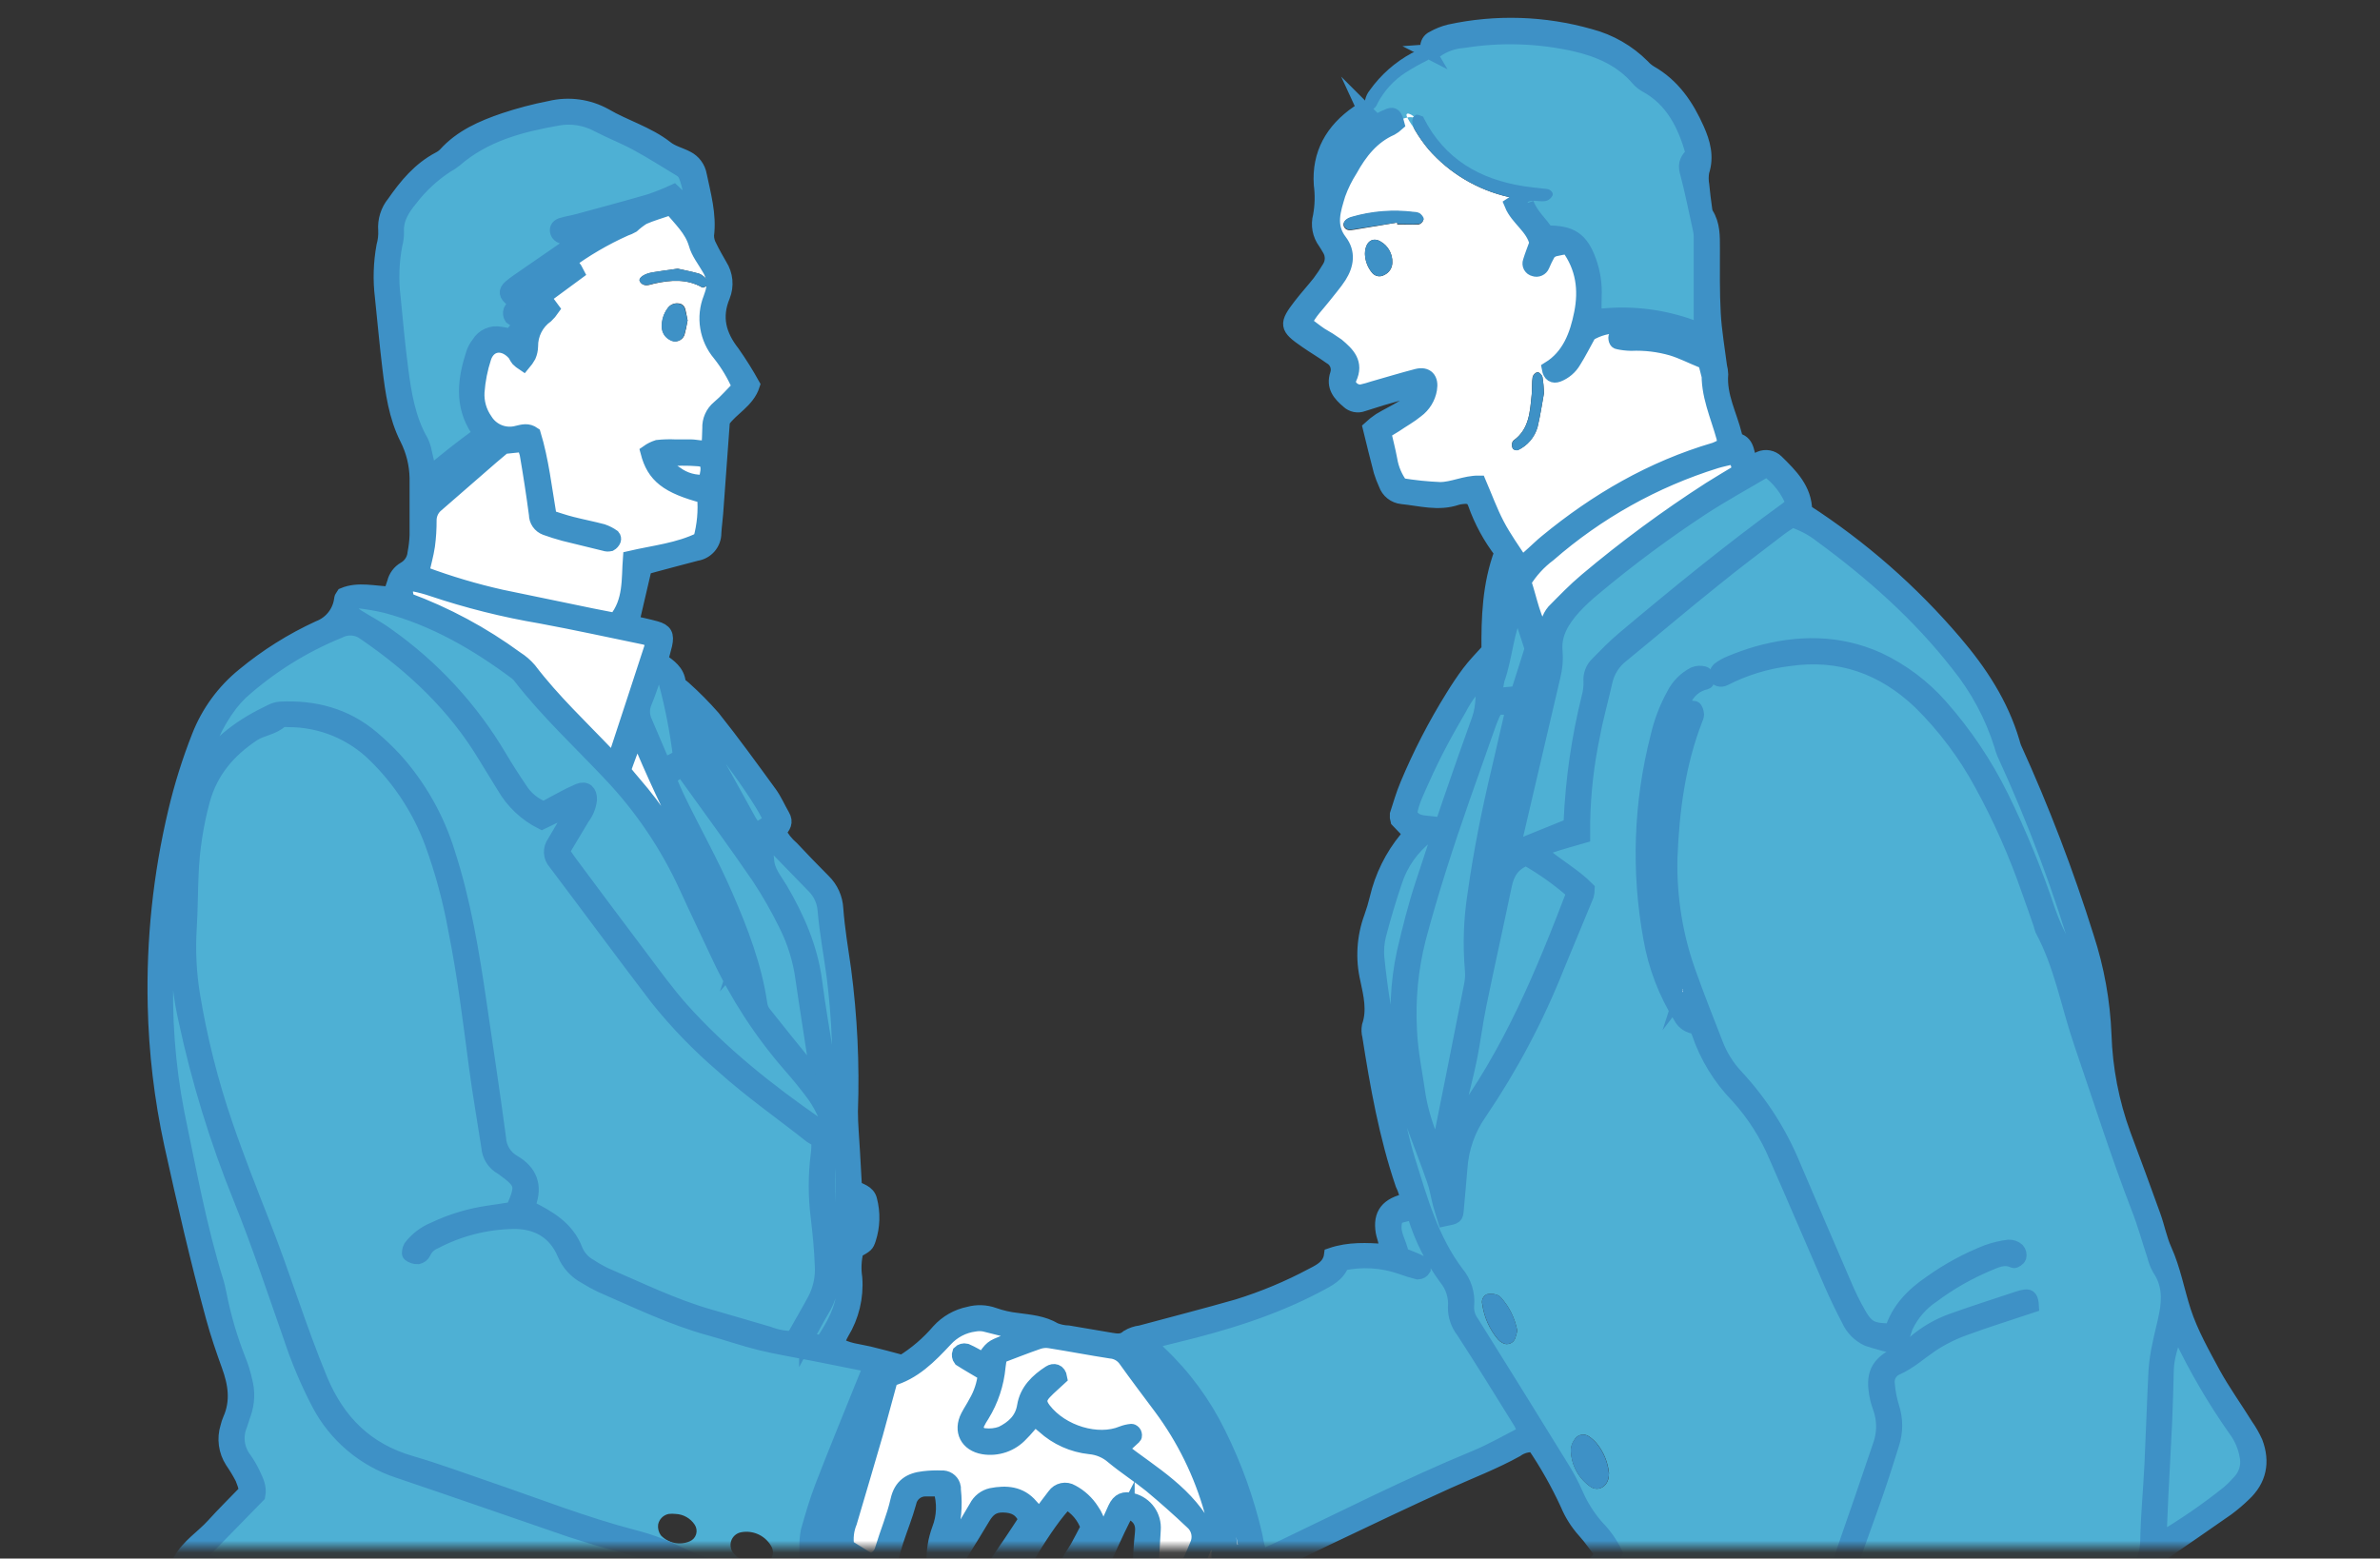 <svg width="200" height="131" viewBox="0 0 200 131" fill="none" xmlns="http://www.w3.org/2000/svg">
<rect x="0" y="0" width="200" height="131" fill="#333333" stroke="none"/>
<mask id="mask0_14_428" style="mask-type:alpha" maskUnits="userSpaceOnUse" x="0" y="0" width="200" height="131">
<path d="M0 0.102H200V130.102H0V0.102Z" fill="#D9D9D9"/>
</mask>
<g mask="url(#mask0_14_428)">
<path d="M152.406 68.824H135.487V96.897H152.406V68.824Z" fill="#4EB0D4"/>
<path fill-rule="evenodd" clip-rule="evenodd" d="M99.281 132.247C101.619 131.999 103.374 131.495 103.374 129.826C103.374 127.484 100.367 122.973 99.363 120.97C98.863 119.966 98.537 118.879 97.86 117.962C97.108 116.876 96.773 115.79 95.939 114.868C95.187 113.951 94.287 113.699 93.097 113.216C92.162 112.766 91.126 112.565 90.09 112.63C88.751 112.63 84.74 112.216 83.741 113.043C83.154 113.547 81.733 120.23 82.32 121.065C83.741 122.985 85.579 120.899 86.665 120.813C87.905 120.647 88.586 120.143 89.421 120.813C90.66 121.639 92.263 120.143 93.262 121.399C94.014 122.403 94.088 123.155 95.27 123.907C96.856 124.906 99.194 125.41 99.863 127.248C100.276 128.335 99.037 129.921 98.694 130.925" fill="white"/>
<path fill-rule="evenodd" clip-rule="evenodd" d="M116.931 91.861C117.744 92.567 118.372 93.46 118.761 94.464C119.335 96.017 119.938 97.562 120.483 99.123C120.719 99.796 120.826 100.515 121.008 101.188C121.115 101.601 121.264 102.015 121.388 102.428C122.342 102.246 122.338 102.246 122.392 101.601C122.491 100.445 122.606 99.288 122.697 98.132C122.807 96.468 123.37 94.867 124.325 93.501C126.939 89.652 129.123 85.528 130.839 81.204C131.666 79.21 132.492 77.216 133.317 75.222C133.364 75.044 133.389 74.861 133.392 74.677C132.248 73.504 130.76 72.723 129.418 71.542C129.676 71.352 129.953 71.189 130.244 71.055C131.136 70.769 132.041 70.522 133.012 70.228V69.01C133.059 66.574 133.336 64.148 133.838 61.764C134.119 60.244 134.557 58.753 134.887 57.221C135.084 56.352 135.578 55.579 136.283 55.035C138.857 52.933 141.393 50.789 143.979 48.703C145.784 47.245 147.643 45.845 149.485 44.428C149.832 44.159 150.208 43.932 150.584 43.68C151.483 43.965 152.323 44.411 153.062 44.998C157.321 48.121 161.245 51.607 164.509 55.779C166.149 57.806 167.392 60.123 168.173 62.611C168.228 62.826 168.297 63.037 168.379 63.243C170.989 68.914 173.176 74.771 174.922 80.766C175.171 81.574 175.364 82.398 175.501 83.232C175.665 84.231 175.715 85.245 175.649 86.256C175.485 86.029 175.346 85.786 175.236 85.529C174.604 83.525 173.997 81.509 173.361 79.51C173.175 78.94 172.869 78.411 172.63 77.858C172.457 77.449 172.294 77.036 172.142 76.619C171.045 73.31 169.721 70.08 168.181 66.953C166.829 64.227 165.123 61.693 163.108 59.414C161.645 57.743 159.852 56.393 157.842 55.449C154.496 53.945 151.08 53.982 147.622 54.957C146.879 55.177 146.148 55.436 145.433 55.734C145.074 55.874 144.738 56.064 144.433 56.299C144.29 56.455 144.214 56.662 144.223 56.874C144.223 57.101 144.636 57.225 144.917 57.068C146.596 56.205 148.414 55.646 150.287 55.415C154.591 54.775 158.242 56.081 161.365 59.046C163.417 61.072 165.157 63.391 166.529 65.928C168.098 68.792 169.423 71.784 170.49 74.871C170.829 75.805 171.155 76.747 171.481 77.689C171.516 77.85 171.563 78.009 171.622 78.164C173.233 81.167 173.803 84.525 174.893 87.706C176.471 92.311 177.938 96.954 179.689 101.498C180.206 102.837 180.59 104.224 181.048 105.588C181.137 105.961 181.276 106.321 181.461 106.658C182.287 107.847 182.312 109.136 182.052 110.483C181.879 111.35 181.639 112.205 181.474 113.073C181.32 113.771 181.215 114.479 181.16 115.192C181.023 117.844 180.945 120.5 180.817 123.152C180.714 125.25 180.507 127.344 180.466 129.447C180.429 131.302 179.454 132.698 178.4 134.02C177.68 134.799 176.753 135.356 175.728 135.626C172.878 136.572 169.99 137.192 166.946 137.031C164.348 136.89 161.745 136.812 159.201 136.205C158.073 135.94 156.974 135.56 155.871 135.201C155.52 135.057 155.18 134.888 154.855 134.693C154.87 133.73 155.069 132.779 155.442 131.892C156.193 129.695 157.007 127.518 157.767 125.324C158.218 124.019 158.635 122.697 159.044 121.38C159.375 120.373 159.375 119.287 159.044 118.281C158.849 117.648 158.725 116.996 158.672 116.336C158.631 116.057 158.685 115.773 158.824 115.528C158.963 115.283 159.18 115.092 159.44 114.985C160.518 114.506 161.378 113.717 162.332 113.064C163.213 112.493 164.16 112.033 165.153 111.693C167.012 111.007 168.912 110.421 170.787 109.793C170.75 109.186 170.61 108.967 170.25 109.033C170.032 109.068 169.818 109.122 169.61 109.194C167.776 109.805 165.93 110.392 164.112 111.044C162.962 111.452 161.896 112.068 160.969 112.862C160.404 113.304 159.8 113.692 159.164 114.023C157.945 114.712 157.511 115.497 157.685 116.877C157.74 117.372 157.855 117.859 158.028 118.327C158.418 119.374 158.418 120.527 158.028 121.574C157.518 123.09 157.002 124.605 156.479 126.117C155.727 128.315 154.929 130.5 154.231 132.727C154.149 133.073 153.976 133.391 153.729 133.648C153.482 133.904 153.17 134.09 152.827 134.185C150.865 134.792 148.911 135.354 146.813 135.197C143.83 134.974 140.856 134.718 137.973 133.863C137.283 133.659 136.607 133.411 135.949 133.119C135.147 132.76 135.011 132.334 135.354 131.529C135.482 131.227 135.631 130.934 135.792 130.595C135.413 129.797 134.904 129.068 134.284 128.439C133.55 127.613 132.95 126.676 132.508 125.663C132.129 124.804 131.684 123.975 131.178 123.185C128.716 119.178 126.237 115.185 123.742 111.205C123.444 110.803 123.298 110.308 123.329 109.809C123.378 109.312 123.326 108.811 123.177 108.335C123.028 107.859 122.785 107.418 122.462 107.038C120.355 104.237 119.43 100.92 118.409 97.657C117.815 95.761 117.455 93.794 116.993 91.874L116.931 91.861ZM158.978 111.842C157.325 111.842 156.912 111.66 156.202 110.437C155.737 109.622 155.323 108.779 154.963 107.913C153.533 104.609 152.125 101.304 150.712 97.999C149.576 95.228 147.95 92.684 145.912 90.49C145.151 89.681 144.559 88.729 144.169 87.689C143.45 85.834 142.711 83.971 142.042 82.113C140.838 78.888 140.268 75.461 140.364 72.021C140.521 68.089 141.025 64.197 142.459 60.488C142.539 60.343 142.588 60.182 142.603 60.017C142.603 59.827 142.512 59.538 142.384 59.484C142.285 59.46 142.181 59.462 142.083 59.49C141.985 59.517 141.895 59.569 141.823 59.641C141.494 60.337 141.211 61.055 140.976 61.789C139.881 65.416 139.476 69.146 139.323 72.913C139.323 73.298 139.286 73.686 139.27 74.07C138.873 69.542 139.363 64.981 140.711 60.641C140.931 60.014 141.208 59.408 141.538 58.832C141.7 58.448 141.952 58.109 142.274 57.844C142.595 57.579 142.976 57.396 143.384 57.311C143.45 57.311 143.496 57.138 143.599 56.965C143.479 56.841 143.359 56.609 143.186 56.572C142.922 56.506 142.644 56.522 142.389 56.618C141.643 56.996 141.037 57.604 140.662 58.352C140.045 59.466 139.589 60.662 139.307 61.905C137.885 67.44 137.682 73.219 138.712 78.841C139.121 81.186 139.979 83.43 141.24 85.45C141.363 85.689 141.547 85.891 141.773 86.037C141.999 86.182 142.26 86.264 142.529 86.276C142.62 86.47 142.711 86.611 142.764 86.768C143.439 88.766 144.555 90.587 146.028 92.097C147.408 93.617 148.516 95.363 149.303 97.26C150.865 100.8 152.373 104.365 153.922 107.913C154.366 108.925 154.845 109.921 155.359 110.9C155.678 111.619 156.25 112.196 156.966 112.523C157.845 112.809 158.738 113.047 159.643 113.238C159.786 112.639 159.961 112.049 160.167 111.47C160.668 110.413 161.448 109.513 162.423 108.867C163.842 107.806 165.384 106.922 167.016 106.232C167.722 105.93 168.416 105.559 169.226 105.947C169.317 105.992 169.639 105.774 169.689 105.625C169.714 105.522 169.715 105.415 169.69 105.312C169.666 105.209 169.617 105.114 169.548 105.034C169.343 104.854 169.077 104.759 168.805 104.77C168.205 104.845 167.615 104.984 167.045 105.183C165.343 105.846 163.731 106.719 162.245 107.781C160.725 108.843 159.498 110.082 158.978 111.842ZM135.218 123.858C135.129 122.923 134.764 122.035 134.168 121.309C133.99 121.1 133.786 120.916 133.561 120.76C133.411 120.646 133.228 120.584 133.04 120.584C132.852 120.585 132.669 120.648 132.52 120.763C132.422 120.84 132.342 120.937 132.285 121.049C132.13 121.272 132.035 121.531 132.008 121.801C132.005 122.408 132.147 123.007 132.421 123.548C132.696 124.09 133.095 124.558 133.586 124.915C134.234 125.419 135.044 125.015 135.184 124.188C135.193 124.081 135.193 123.97 135.205 123.858H135.218ZM127.501 111.85C127.308 110.82 126.838 109.861 126.142 109.078C126.032 108.953 125.889 108.863 125.729 108.818C125.477 108.741 125.21 108.731 124.953 108.789C124.8 108.857 124.676 108.978 124.604 109.129C124.532 109.281 124.516 109.453 124.56 109.615C124.71 110.705 125.166 111.73 125.874 112.573C125.98 112.696 126.109 112.799 126.254 112.874C126.348 112.93 126.453 112.964 126.561 112.975C126.67 112.985 126.779 112.971 126.882 112.934C126.985 112.897 127.078 112.837 127.155 112.76C127.232 112.682 127.291 112.589 127.328 112.486C127.397 112.277 127.455 112.065 127.501 111.85ZM73.182 114.75L72.422 116.625C71.311 119.393 70.171 122.156 69.097 124.94C68.622 126.179 68.271 127.448 67.891 128.72C67.801 129.207 67.765 129.703 67.783 130.199C67.738 131.132 67.87 132.07 67.68 132.995C67.521 133.078 67.349 133.135 67.172 133.165C65.458 133.147 63.753 132.918 62.095 132.483C60.284 131.984 58.522 131.323 56.829 130.508C55.686 129.951 54.489 129.514 53.256 129.203C49.071 128.113 45.06 126.531 40.979 125.134C38.835 124.403 36.708 123.61 34.535 122.978C30.817 121.892 28.401 119.508 26.918 115.956C25.142 111.656 23.799 107.19 22.098 102.886C21.002 100.106 19.908 97.326 18.941 94.501C17.723 90.94 16.806 87.284 16.199 83.571C15.899 81.716 15.809 79.832 15.93 77.957C16.02 76.466 16.017 74.97 16.083 73.479C16.167 71.376 16.487 69.289 17.037 67.258C17.702 64.829 19.202 63.082 21.25 61.707C21.981 61.215 22.903 61.182 23.588 60.558C23.712 60.438 24.001 60.488 24.233 60.492C25.592 60.49 26.938 60.757 28.193 61.278C29.448 61.798 30.589 62.561 31.548 63.524C33.647 65.585 35.268 68.083 36.295 70.84C37.164 73.232 37.825 75.695 38.273 78.201C39.033 82.001 39.513 85.847 40.008 89.684C40.306 91.931 40.702 94.166 41.045 96.409C41.069 96.768 41.183 97.116 41.377 97.419C41.572 97.722 41.839 97.972 42.156 98.144C42.206 98.172 42.252 98.204 42.296 98.239C43.908 99.445 43.949 99.623 43.098 101.618C42.441 101.721 41.738 101.841 41.033 101.936C39.441 102.166 37.894 102.635 36.443 103.328C35.672 103.646 34.999 104.164 34.493 104.828C34.383 104.98 34.32 105.352 34.403 105.422C34.607 105.581 34.863 105.662 35.121 105.65C35.223 105.627 35.319 105.582 35.401 105.518C35.484 105.454 35.551 105.371 35.597 105.278C35.777 104.867 36.113 104.544 36.53 104.377C38.547 103.317 40.782 102.74 43.06 102.692C45.035 102.647 46.621 103.473 47.419 105.389C47.765 106.213 48.385 106.893 49.174 107.314C49.597 107.571 50.032 107.806 50.48 108.017C53.52 109.342 56.506 110.792 59.724 111.668C61.112 112.044 62.471 112.531 63.855 112.87C65.239 113.209 66.775 113.461 68.238 113.75L73.182 114.75ZM63.863 131.504C64.126 131.52 64.385 131.435 64.587 131.267C64.788 131.098 64.918 130.858 64.948 130.597C64.967 130.423 64.942 130.248 64.875 130.087C64.643 129.615 64.262 129.233 63.791 128.999C63.32 128.766 62.785 128.693 62.269 128.794C62.077 128.831 61.898 128.919 61.752 129.05C61.606 129.18 61.497 129.347 61.438 129.534C61.379 129.721 61.373 129.92 61.418 130.111C61.464 130.301 61.561 130.476 61.698 130.616C62.294 131.326 63.165 131.31 63.863 131.504ZM56.787 127.253C56.588 127.229 56.387 127.229 56.188 127.253C55.969 127.298 55.768 127.406 55.611 127.565C55.453 127.724 55.347 127.926 55.304 128.146C55.264 128.467 55.347 128.791 55.536 129.054C55.841 129.376 56.237 129.596 56.671 129.686C57.106 129.775 57.557 129.729 57.964 129.554C58.092 129.5 58.207 129.418 58.299 129.314C58.392 129.21 58.46 129.086 58.499 128.953C58.538 128.819 58.548 128.679 58.527 128.542C58.506 128.404 58.455 128.273 58.378 128.158C58.203 127.892 57.968 127.672 57.691 127.515C57.415 127.357 57.105 127.268 56.787 127.253Z" fill="#4EB0D4"/>
<path fill-rule="evenodd" clip-rule="evenodd" d="M114.693 9.263C114.904 9.325 115.131 9.304 115.327 9.203C115.522 9.102 115.671 8.929 115.742 8.721C116.293 7.651 117.115 6.746 118.126 6.094C118.738 5.705 119.371 5.351 120.022 5.033V4.277C120.233 4.277 120.509 4.322 120.646 4.215C121.327 3.73 122.129 3.444 122.963 3.389C126.081 2.889 129.266 2.987 132.348 3.678C134.368 4.165 136.227 4.962 137.631 6.59C137.809 6.799 138.021 6.977 138.259 7.115C140.568 8.383 141.589 10.514 142.266 12.918C141.799 13.356 141.572 13.744 141.741 14.401C142.155 15.987 142.485 17.607 142.84 19.209C142.894 19.424 142.923 19.645 142.927 19.866V27.5C142.704 27.739 142.431 27.587 142.196 27.5C139.799 26.62 137.236 26.289 134.694 26.533C134.456 26.537 134.217 26.526 133.98 26.5V24.988C134.036 23.936 133.876 22.885 133.509 21.898C132.823 20.064 131.98 19.507 129.948 19.536C129.44 18.71 128.61 18.053 128.259 17.057C128.808 16.69 129.444 17.057 130.01 16.871C130.201 16.789 130.357 16.642 130.452 16.458C130.564 16.239 130.308 15.942 129.998 15.901C129.341 15.818 128.68 15.773 128.027 15.665C124.347 15.074 121.389 13.364 119.642 9.928C119.617 9.882 119.596 9.804 119.559 9.791C119.361 9.729 119.126 9.597 118.964 9.659C118.88 9.714 118.81 9.789 118.76 9.876C118.71 9.964 118.681 10.062 118.675 10.163C118.684 10.439 118.765 10.709 118.911 10.944C119.247 11.512 119.628 12.052 120.051 12.559C121.809 14.565 124.157 15.964 126.759 16.553C127.288 16.681 127.8 16.888 128.316 17.057C127.998 17.016 127.68 16.966 127.358 16.946C127.271 16.946 127.181 17.049 127.003 17.161C127.499 18.367 128.816 19.073 129.105 20.407C128.92 20.924 128.713 21.436 128.552 21.96C128.528 22.025 128.518 22.095 128.523 22.164C128.529 22.233 128.549 22.301 128.583 22.362C128.617 22.422 128.663 22.475 128.719 22.517C128.775 22.558 128.839 22.587 128.907 22.601C129.039 22.649 129.184 22.643 129.312 22.586C129.44 22.529 129.541 22.425 129.593 22.295C129.741 21.944 129.909 21.602 130.097 21.271C130.235 21.097 130.427 20.973 130.642 20.92C131.006 20.832 131.374 20.764 131.745 20.717C133.03 22.448 133.257 24.332 132.869 26.294C132.497 28.161 131.84 29.912 130.151 30.957C130.246 31.494 130.522 31.61 130.894 31.482C131.47 31.263 131.952 30.851 132.257 30.317C132.691 29.615 133.083 28.875 133.525 28.049C135.087 27.095 136.888 27.302 138.689 27.607C138.825 27.632 138.92 27.909 139.032 28.07C138.156 28.012 137.284 27.938 136.409 27.909C136.195 27.939 135.992 28.026 135.822 28.161C135.669 28.247 135.735 28.689 135.909 28.723C136.28 28.807 136.66 28.852 137.041 28.859C138.203 28.809 139.365 28.948 140.482 29.272C141.308 29.528 142.113 29.933 142.927 30.267C143.115 30.324 143.28 30.44 143.398 30.598C143.516 30.755 143.581 30.946 143.584 31.143C143.472 33.142 144.319 34.915 144.823 36.769C144.861 36.963 144.883 37.159 144.889 37.356C144.645 37.529 144.384 37.676 144.108 37.794C138.829 39.351 134.195 42.057 129.936 45.51C129.547 45.82 129.196 46.175 128.825 46.505L127.87 47.36C127.156 46.229 126.416 45.196 125.805 44.081C125.194 42.965 124.789 41.767 124.272 40.565C123.103 40.565 122.071 41.102 120.989 41.111C119.891 41.063 118.798 40.95 117.713 40.772C117.243 40.137 116.933 39.399 116.808 38.62C116.668 37.868 116.474 37.124 116.284 36.298C116.606 36.104 116.932 35.918 117.25 35.716C117.853 35.332 118.489 34.972 119.051 34.539C119.637 34.105 120.031 33.461 120.15 32.742C120.295 31.883 119.877 31.42 119.059 31.631C117.82 31.949 116.614 32.316 115.391 32.667C115.078 32.773 114.76 32.863 114.437 32.936C113.793 33.052 113.128 32.415 113.392 31.849C114.016 30.519 113.227 29.784 112.372 29.045C111.922 28.723 111.454 28.427 110.971 28.157C110.525 27.855 110.1 27.512 109.637 27.165C110.05 26.244 110.715 25.645 111.244 24.955C111.682 24.385 112.165 23.848 112.554 23.245C113.161 22.291 113.326 21.246 112.595 20.296C111.587 18.986 112.074 17.656 112.463 16.351C112.725 15.627 113.066 14.935 113.479 14.286C114.305 12.811 115.305 11.518 116.907 10.807C117.09 10.705 117.261 10.582 117.415 10.44C117.238 9.75 117.101 9.614 116.75 9.729C115.506 10.208 114.42 11.025 113.615 12.088C113.351 12.402 113.235 12.914 112.698 12.914L112.735 12.947C112.735 12.15 113.272 11.667 113.751 11.154C114.119 10.741 114.54 10.411 114.991 9.973C114.901 9.732 114.802 9.495 114.693 9.263ZM117.411 18.71V18.871C118.019 18.871 118.651 18.9 119.233 18.871C119.327 18.839 119.412 18.785 119.479 18.713C119.547 18.641 119.596 18.553 119.621 18.458C119.621 18.296 119.444 18.09 119.291 17.97C119.142 17.895 118.979 17.856 118.812 17.854C117.054 17.631 115.268 17.771 113.566 18.268C113.041 18.408 112.789 18.763 112.938 19.057C113.132 19.432 113.479 19.358 113.805 19.309L117.411 18.71ZM129.742 33.068C129.735 32.605 129.694 32.144 129.618 31.688C129.58 31.523 129.337 31.275 129.205 31.275C129.107 31.303 129.018 31.356 128.946 31.428C128.874 31.5 128.821 31.59 128.792 31.688C128.717 32.172 128.758 32.672 128.713 33.163C128.568 34.576 128.519 36.055 127.214 37.001C127.172 37.035 127.136 37.077 127.111 37.125C127.085 37.173 127.07 37.226 127.065 37.281C127.036 37.432 127.062 37.589 127.139 37.723C127.195 37.771 127.261 37.806 127.333 37.825C127.405 37.844 127.48 37.846 127.552 37.831C127.95 37.646 128.304 37.378 128.589 37.044C128.875 36.711 129.085 36.32 129.205 35.898C129.448 34.902 129.593 33.869 129.742 33.068ZM114.702 21.353C114.72 21.928 114.929 22.48 115.296 22.923C115.416 23.074 115.586 23.177 115.775 23.212C115.964 23.246 116.16 23.211 116.325 23.113C116.525 23.023 116.696 22.877 116.816 22.693C116.936 22.509 117 22.295 117.002 22.076C117.017 21.718 116.933 21.364 116.759 21.052C116.586 20.739 116.33 20.48 116.019 20.304C115.358 19.899 114.714 20.296 114.702 21.353ZM128.238 13.397C127.874 13.72 127.866 14.079 128.259 14.356C129.104 14.896 130.126 15.085 131.109 14.884C131.182 14.854 131.245 14.806 131.293 14.745C131.342 14.683 131.374 14.61 131.386 14.533C131.365 14.347 131.245 14.054 131.113 14.021C130.163 13.782 129.2 13.6 128.238 13.397Z" fill="white"/>
<path fill-rule="evenodd" clip-rule="evenodd" d="M16.921 64.586C17.335 62.633 18.182 60.797 19.4 59.216C19.67 58.868 19.964 58.539 20.28 58.233C22.714 56.044 25.509 54.294 28.541 53.061C28.877 52.882 29.258 52.802 29.638 52.832C30.018 52.862 30.381 53 30.685 53.23C34.754 56.014 38.269 59.323 40.822 63.582C41.334 64.437 41.872 65.271 42.388 66.127C43.132 67.418 44.239 68.462 45.572 69.13L47.77 68.064C48.1 68.312 47.943 68.522 47.848 68.692C47.435 69.415 47.022 70.129 46.609 70.84C46.429 71.086 46.339 71.386 46.354 71.691C46.369 71.996 46.488 72.286 46.692 72.513C49.559 76.309 52.384 80.134 55.263 83.922C56.922 85.995 58.774 87.907 60.794 89.631C63.144 91.745 65.751 93.538 68.201 95.5C68.405 95.637 68.621 95.757 68.845 95.86C68.845 96.273 68.845 96.686 68.767 97.132C68.554 98.835 68.554 100.558 68.767 102.262C68.928 103.634 69.068 105.013 69.118 106.393C69.179 107.396 68.963 108.396 68.494 109.285C67.907 110.342 67.304 111.395 66.685 112.498C65.978 112.5 65.278 112.37 64.619 112.114C62.967 111.647 61.315 111.143 59.687 110.677C56.643 109.809 53.809 108.421 50.917 107.174C50.469 106.959 50.035 106.713 49.62 106.439C49.078 106.144 48.652 105.673 48.414 105.104C47.712 103.241 46.142 102.353 44.502 101.531C44.502 101.432 44.436 101.312 44.469 101.221C45.044 99.685 44.581 98.499 43.201 97.694C42.842 97.49 42.54 97.199 42.323 96.847C42.106 96.495 41.982 96.094 41.962 95.682C41.458 91.902 40.884 88.131 40.335 84.356C39.711 80.084 39.017 75.83 37.678 71.711C36.77 68.781 35.231 66.086 33.168 63.817C32.566 63.17 31.924 62.56 31.247 61.992C29.017 60.112 26.393 59.439 23.527 59.583C23.259 59.61 23 59.688 22.762 59.815C20.432 60.926 18.362 62.351 16.921 64.586ZM16.608 130.909L21.693 125.704C21.842 124.994 21.54 124.445 21.28 123.899C21.07 123.447 20.818 123.015 20.528 122.61C20.226 122.209 20.034 121.736 19.973 121.238C19.913 120.74 19.984 120.234 20.181 119.773C20.292 119.463 20.371 119.137 20.491 118.827C20.809 117.934 20.846 116.965 20.598 116.051C20.466 115.456 20.285 114.873 20.057 114.308C19.344 112.505 18.799 110.641 18.429 108.739C18.355 108.417 18.297 108.091 18.199 107.773C16.736 103.117 15.881 98.322 14.894 93.559C14.114 89.534 13.81 85.431 13.989 81.336C14.049 78.509 14.325 75.69 14.815 72.905C15.228 73 15.025 73.318 15.059 73.504C15.085 73.779 15.085 74.055 15.059 74.33C15.026 76.21 14.98 78.093 14.951 79.973C14.947 81.918 15.167 83.857 15.604 85.752C16.701 90.893 18.247 95.928 20.222 100.8C21.759 104.592 23.044 108.483 24.402 112.366C25.045 114.303 25.845 116.185 26.794 117.992C28.2 120.668 30.593 122.692 33.465 123.635C38.286 125.258 43.082 126.94 47.898 128.592C49.303 129.083 50.753 129.496 52.178 129.872C54 130.344 55.766 131.007 57.448 131.851C58.418 132.387 59.46 132.778 60.543 133.012C60.898 133.107 61.245 133.227 61.583 133.371L61.055 134.895C60.025 135.368 58.923 135.667 57.795 135.779C52.677 136.358 47.507 136.308 42.4 135.631C38.01 135.052 33.647 134.334 29.293 133.545C26.191 132.983 23.097 132.446 19.983 131.892C18.817 131.725 17.681 131.394 16.608 130.909Z" fill="#4EB0D4"/>
<path fill-rule="evenodd" clip-rule="evenodd" d="M56.382 17.457C57.209 18.47 58.097 19.255 58.448 20.506C58.642 21.233 59.158 21.873 59.547 22.547C59.759 22.872 59.891 23.242 59.934 23.628C59.976 24.015 59.927 24.405 59.79 24.768C59.753 24.872 59.72 24.98 59.683 25.082C59.376 25.86 59.286 26.707 59.422 27.532C59.557 28.357 59.915 29.129 60.455 29.767C61.126 30.614 61.681 31.546 62.108 32.538C61.529 33.121 60.996 33.749 60.373 34.27C60.118 34.481 59.916 34.749 59.782 35.052C59.648 35.355 59.586 35.685 59.6 36.017C59.6 36.508 59.563 36.995 59.538 37.55C59.014 37.743 58.522 37.55 58.048 37.55H56.72C56.223 37.528 55.724 37.542 55.229 37.594C54.934 37.689 54.656 37.829 54.403 38.008C54.923 40.008 56.055 40.874 59.161 41.725C59.27 42.94 59.16 44.165 58.835 45.34C57.005 46.248 54.965 46.447 52.928 46.919C52.796 48.691 53.003 50.566 51.688 52.136C51.011 52.002 50.367 51.883 49.727 51.751C47.187 51.227 44.642 50.694 42.101 50.173C39.893 49.677 37.721 49.03 35.6 48.239C35.554 48.239 35.525 48.161 35.447 48.075C35.604 47.373 35.814 46.638 35.926 45.886C36.021 45.173 36.066 44.456 36.062 43.737C36.062 43.484 36.12 43.235 36.232 43.008C36.344 42.78 36.506 42.582 36.707 42.428L41.333 38.408C41.659 38.123 41.994 37.85 42.358 37.545L44.01 37.371C44.123 37.62 44.216 37.877 44.287 38.141C44.555 39.83 44.827 41.511 45.051 43.217C45.05 43.464 45.126 43.706 45.267 43.91C45.408 44.114 45.608 44.27 45.84 44.356C46.36 44.542 46.885 44.712 47.418 44.852C48.538 45.145 49.665 45.422 50.792 45.678C50.946 45.733 51.112 45.743 51.272 45.708C51.408 45.633 51.515 45.513 51.573 45.368C51.59 45.318 51.593 45.264 51.583 45.212C51.573 45.16 51.55 45.112 51.515 45.072C51.247 44.883 50.954 44.733 50.644 44.626C49.789 44.398 48.921 44.212 48.062 44.014C47.43 43.849 46.822 43.635 46.182 43.444C45.769 41.023 45.513 38.66 44.84 36.459C44.344 36.111 43.931 36.252 43.494 36.352C42.99 36.499 42.452 36.478 41.962 36.29C41.472 36.103 41.057 35.76 40.78 35.315C40.298 34.626 40.063 33.795 40.114 32.956C40.186 31.973 40.378 31.002 40.684 30.064C41.073 28.884 42.271 28.723 43.163 29.651C43.312 29.808 43.386 30.032 43.527 30.201C43.668 30.34 43.823 30.465 43.989 30.573C44.161 30.372 44.312 30.154 44.439 29.924C44.549 29.669 44.608 29.395 44.613 29.119C44.611 28.619 44.728 28.126 44.956 27.682C45.184 27.238 45.516 26.855 45.923 26.566C46.104 26.392 46.267 26.201 46.41 25.995L45.687 24.988L48.492 22.922C48.392 22.729 48.272 22.544 48.136 22.373C47.988 22.26 47.826 22.166 47.653 22.096C49.171 20.958 50.808 19.989 52.536 19.204C52.746 19.136 52.947 19.046 53.139 18.936C53.424 18.689 53.731 18.468 54.056 18.276C54.746 17.965 55.493 17.764 56.381 17.457H56.382ZM57.791 26.959C57.733 26.674 57.684 26.459 57.646 26.239C57.589 25.901 57.49 25.582 57.097 25.512C56.908 25.472 56.711 25.49 56.533 25.564C56.354 25.637 56.202 25.764 56.097 25.925C55.772 26.375 55.606 26.92 55.627 27.474C55.631 27.695 55.694 27.91 55.808 28.098C55.923 28.286 56.085 28.44 56.279 28.544C56.382 28.616 56.5 28.662 56.624 28.681C56.748 28.7 56.874 28.69 56.993 28.653C57.113 28.615 57.222 28.551 57.313 28.465C57.404 28.379 57.475 28.274 57.519 28.157C57.625 27.764 57.711 27.364 57.775 26.962L57.791 26.959ZM56.948 22.584C56.143 22.7 55.482 22.782 54.829 22.898C54.078 23.029 53.59 23.405 53.792 23.686C54.115 24.169 54.619 23.922 54.995 23.835C56.375 23.534 57.725 23.422 59.022 24.166C59.1 24.212 59.352 24.067 59.435 23.951C59.464 23.88 59.475 23.802 59.468 23.726C59.461 23.649 59.436 23.575 59.394 23.509C59.231 23.29 59.013 23.117 58.762 23.009C58.097 22.816 57.444 22.7 56.948 22.584Z" fill="white"/>
<path fill-rule="evenodd" clip-rule="evenodd" d="M96.554 112.829C97.484 112.581 98.116 112.416 98.748 112.251C102.878 111.251 106.951 110.012 110.727 108C111.553 107.554 112.404 107.149 112.738 106.207C114.386 105.844 116.102 105.946 117.695 106.501C118.159 106.673 118.632 106.819 119.112 106.938C119.21 106.937 119.306 106.91 119.391 106.861C119.476 106.812 119.546 106.742 119.596 106.658C119.601 106.555 119.581 106.454 119.537 106.361C119.494 106.268 119.429 106.187 119.348 106.125C118.86 105.877 118.34 105.712 117.749 105.455C117.629 104.419 116.741 103.493 117.336 102.271L118.55 101.953C118.621 102.006 118.707 102.064 118.786 102.134C118.824 102.173 118.854 102.22 118.873 102.271C119.453 104.113 120.334 105.846 121.479 107.401C122.052 108.094 122.33 108.984 122.252 109.88C122.247 110.6 122.487 111.3 122.933 111.866C124.586 114.415 126.18 117.001 127.783 119.583C127.917 119.848 128.029 120.125 128.117 120.409C126.688 121.132 125.35 121.917 123.933 122.499C118.365 124.796 112.995 127.522 107.567 130.12C107.079 130.352 106.584 130.57 106.043 130.818C105.605 130.252 105.584 129.629 105.456 129.063C104.77 126.099 103.739 123.227 102.383 120.504C101.151 117.967 99.473 115.672 97.43 113.729C97.194 113.51 96.984 113.271 96.554 112.829ZM36.093 39.801C35.94 39.116 35.828 38.587 35.68 38.062C35.624 37.737 35.524 37.421 35.382 37.124C34.304 35.262 33.965 33.184 33.692 31.102C33.42 29.02 33.255 27.054 33.061 24.988C32.876 23.502 32.927 21.996 33.213 20.527C33.3 20.207 33.345 19.876 33.346 19.544C33.276 18.42 33.816 17.553 34.502 16.727C35.346 15.625 36.371 14.675 37.534 13.918C37.778 13.784 38.008 13.629 38.224 13.455C40.702 11.299 43.73 10.502 46.857 9.952C48.011 9.741 49.201 9.931 50.232 10.489C51.306 11.051 52.446 11.489 53.512 12.067C54.752 12.753 55.99 13.517 57.209 14.265C57.395 14.383 57.539 14.556 57.622 14.761C57.973 15.616 58.035 16.529 58.324 17.764L56.602 16.111C55.946 16.411 55.276 16.677 54.594 16.909C52.583 17.495 50.554 18.036 48.53 18.586C48.117 18.701 47.667 18.767 47.242 18.891C46.965 18.97 46.75 19.156 46.828 19.494C46.868 19.628 46.958 19.741 47.078 19.812C47.198 19.884 47.34 19.907 47.477 19.879C47.749 19.879 48.022 19.788 48.303 19.746C48.497 19.717 48.716 19.705 49.199 19.651C48.509 20.151 48.076 20.478 47.626 20.787C46.262 21.733 44.896 22.671 43.532 23.613C43.303 23.768 43.083 23.936 42.872 24.117C42.458 24.472 42.508 24.778 43.016 25.158C43.138 25.229 43.266 25.289 43.4 25.335C43.21 25.577 43.044 25.837 42.904 26.112C42.867 26.206 42.851 26.308 42.859 26.41C42.867 26.512 42.898 26.61 42.95 26.698C43.027 26.765 43.119 26.812 43.219 26.834C43.318 26.857 43.422 26.854 43.52 26.827C43.914 26.61 44.29 26.361 44.643 26.083L42.904 28.227C42.673 28.186 42.347 28.136 42.028 28.074C41.673 28.001 41.303 28.041 40.972 28.19C40.641 28.338 40.365 28.586 40.182 28.9C40.01 29.12 39.87 29.365 39.769 29.627C39.034 31.845 38.724 34.043 40.129 36.15C40.186 36.271 40.229 36.398 40.256 36.53C39.591 37.034 38.889 37.55 38.191 38.087C37.493 38.624 36.865 39.173 36.093 39.801ZM68.969 94.612C68.861 94.601 68.755 94.573 68.656 94.53C64.55 91.688 60.642 88.606 57.308 84.868C56.069 83.467 54.958 81.931 53.826 80.431C51.823 77.784 49.844 75.115 47.861 72.455C47.663 72.195 47.49 71.914 47.254 71.567C47.828 70.608 48.398 69.671 48.956 68.725C49.293 68.283 49.503 67.757 49.563 67.205C49.563 66.556 49.229 66.23 48.646 66.457C48.138 66.673 47.642 66.916 47.159 67.184C46.672 67.436 46.192 67.709 45.713 67.973C44.868 67.657 44.154 67.066 43.685 66.296C43.093 65.427 42.528 64.54 41.991 63.636C39.59 59.571 36.351 56.064 32.491 53.346C31.731 52.801 30.892 52.363 30.099 51.863C29.869 51.726 29.667 51.547 29.504 51.334C29.456 51.252 29.431 51.159 29.43 51.064C29.429 50.969 29.452 50.875 29.498 50.792C29.544 50.709 29.61 50.639 29.691 50.589C29.772 50.539 29.864 50.511 29.959 50.508C30.783 50.593 31.601 50.731 32.409 50.921C36.481 51.999 40.054 54.065 43.404 56.568C43.533 56.674 43.646 56.796 43.743 56.931C46.027 59.864 48.753 62.392 51.293 65.09C53.925 67.874 56.08 71.072 57.672 74.557C58.543 76.47 59.456 78.366 60.344 80.266C61.91 83.63 63.94 86.759 66.375 89.56C67.102 90.386 67.813 91.25 68.461 92.142C68.834 92.689 69.151 93.271 69.407 93.881C69.581 94.245 69.296 94.468 68.969 94.612Z" fill="#4EB0D4"/>
<path fill-rule="evenodd" clip-rule="evenodd" d="M90.531 132.062C91.027 131.182 91.465 130.352 91.961 129.554C92.535 128.625 92.374 127.782 91.787 126.935C91.368 126.279 90.786 125.742 90.098 125.378C89.858 125.232 89.572 125.184 89.298 125.242C89.024 125.301 88.783 125.461 88.623 125.692C88.21 126.2 87.826 126.737 87.384 127.344C87.095 127.039 86.868 126.811 86.661 126.568C85.756 125.498 84.596 125.428 83.323 125.667C83.052 125.728 82.798 125.849 82.579 126.02C82.361 126.192 82.183 126.41 82.059 126.659C81.498 127.613 80.94 128.567 80.353 129.509C80.155 129.839 79.857 130.098 79.502 130.248C79.597 129.893 79.676 129.53 79.8 129.183C80.193 127.91 80.319 126.57 80.172 125.246C80.185 125.106 80.167 124.964 80.12 124.831C80.073 124.699 79.998 124.578 79.9 124.477C79.801 124.376 79.681 124.298 79.549 124.249C79.417 124.2 79.276 124.181 79.135 124.193C78.637 124.173 78.139 124.192 77.644 124.25C76.512 124.378 75.735 124.837 75.454 126.101C75.14 127.497 74.574 128.836 74.153 130.211C74.091 130.449 73.965 130.665 73.789 130.836C73.612 131.007 73.392 131.127 73.153 131.182L71.208 129.976C71.094 129.287 71.174 128.58 71.439 127.935C72.18 125.444 72.913 122.95 73.637 120.454C74.05 118.971 74.463 117.48 74.876 115.91C76.805 115.386 78.16 113.998 79.482 112.581C80.12 111.882 80.985 111.431 81.923 111.309C82.196 111.258 82.476 111.258 82.749 111.309C83.749 111.544 84.736 111.817 85.955 112.135C85.314 112.42 84.876 112.626 84.43 112.808C83.352 113.246 83.348 113.221 82.633 114.275C82.167 114.019 81.704 113.734 81.213 113.523C81.114 113.499 81.01 113.501 80.912 113.528C80.813 113.556 80.724 113.608 80.651 113.68C80.617 113.772 80.607 113.872 80.622 113.969C80.637 114.067 80.677 114.159 80.737 114.237C81.369 114.651 82.039 115.064 82.803 115.477C82.715 116.327 82.445 117.149 82.01 117.885C81.807 118.277 81.555 118.645 81.353 119.037C80.725 120.277 81.295 121.392 82.667 121.623C83.243 121.717 83.834 121.666 84.386 121.476C84.938 121.286 85.435 120.962 85.831 120.533C86.244 120.149 86.566 119.707 86.979 119.244C87.252 119.471 87.5 119.657 87.739 119.88C88.812 120.855 90.168 121.463 91.61 121.615C92.326 121.678 93.003 121.967 93.543 122.441C94.563 123.288 95.695 123.998 96.719 124.841C97.906 125.83 99.062 126.857 100.185 127.919C100.461 128.152 100.651 128.471 100.726 128.825C100.801 129.178 100.756 129.547 100.598 129.872C99.986 131.383 99.236 132.835 98.359 134.21H97.281C97.051 134.174 96.824 134.117 96.604 134.04C96.711 132.181 96.814 130.38 96.926 128.579C96.969 128.026 96.817 127.476 96.497 127.023C96.177 126.571 95.709 126.244 95.174 126.101C94.46 125.899 94.014 126.072 93.692 126.766C92.931 128.418 92.192 130.091 91.457 131.76C91.308 132.144 91.097 132.297 90.531 132.062Z" fill="white"/>
<path fill-rule="evenodd" clip-rule="evenodd" d="M131.889 69.41L127.399 71.228C127.184 70.864 127.349 70.447 127.44 70.055C128.465 65.649 129.495 61.243 130.53 56.836C130.705 56.152 130.763 55.445 130.703 54.742C130.559 53.288 131.327 52.09 132.277 51.024C132.803 50.457 133.369 49.928 133.971 49.442C136.856 47.027 139.878 44.78 143.021 42.713C144.777 41.569 146.623 40.561 148.47 39.467C149.469 40.181 150.237 41.172 150.68 42.317C150.486 42.494 150.341 42.66 150.168 42.788C145.421 46.233 140.878 49.942 136.392 53.718C135.636 54.354 134.942 55.077 134.244 55.783C134.042 55.972 133.885 56.205 133.785 56.464C133.686 56.723 133.646 57.001 133.669 57.278C133.684 57.719 133.633 58.159 133.517 58.584C132.664 62.019 132.156 65.531 132.001 69.068C131.977 69.186 131.94 69.301 131.889 69.41ZM127.134 59.555C126.717 61.339 126.345 62.991 125.932 64.673C125.106 68.118 124.408 71.587 123.916 75.094C123.575 77.227 123.497 79.394 123.685 81.547C123.721 81.985 123.694 82.426 123.602 82.856C122.718 87.359 121.814 91.853 120.917 96.339C120.504 96.384 120.397 96.136 120.298 95.872C119.801 94.701 119.432 93.479 119.199 92.229C118.939 90.366 118.534 88.511 118.451 86.64C118.302 84.039 118.553 81.431 119.195 78.907C120.281 74.9 121.562 70.96 122.913 67.044C123.586 65.11 124.272 63.181 124.953 61.261C125.081 60.893 125.205 60.525 125.366 60.174C125.726 59.406 125.796 59.381 127.134 59.555Z" fill="#4EB0D4"/>
<path fill-rule="evenodd" clip-rule="evenodd" d="M54.909 53.904C53.873 57.099 52.831 60.292 51.781 63.483C51.753 63.57 51.624 63.623 51.513 63.718C51.364 63.67 51.225 63.598 51.1 63.504C48.849 61.145 46.461 58.914 44.49 56.308C44.172 55.936 43.799 55.614 43.384 55.354C40.58 53.298 37.503 51.644 34.242 50.438C34.048 49.732 34.048 49.732 34.242 49.141C34.447 49.12 34.653 49.12 34.858 49.141C35.346 49.239 35.828 49.368 36.299 49.529C39.285 50.526 42.344 51.287 45.449 51.805C48.382 52.355 51.294 52.987 54.215 53.59C54.455 53.671 54.688 53.776 54.909 53.904Z" fill="white"/>
<path fill-rule="evenodd" clip-rule="evenodd" d="M132.256 75.012C129.662 81.823 126.919 88.486 122.371 94.6C122.382 94.185 122.419 93.771 122.483 93.361C122.813 91.907 123.21 90.469 123.507 89.011C123.804 87.553 123.994 85.958 124.308 84.446C124.998 81.092 125.746 77.751 126.444 74.4C126.663 73.347 127.146 72.554 128.257 72.153C129.684 72.967 131.024 73.925 132.256 75.012ZM68.552 90.291C68.328 90.16 68.117 90.009 67.92 89.841C66.681 88.292 65.413 86.747 64.178 85.186C64.009 84.971 63.898 84.716 63.855 84.446C63.413 81.237 62.265 78.25 60.964 75.313C59.774 72.566 58.308 69.968 57.002 67.283C56.717 66.692 56.474 66.081 56.176 65.424L57.093 64.768C57.287 64.858 57.423 64.879 57.478 64.958C59.576 67.878 61.703 70.778 63.736 73.744C64.589 75.034 65.359 76.378 66.041 77.767C66.757 79.207 67.227 80.757 67.433 82.352C67.755 84.595 68.122 86.834 68.457 89.077C68.535 89.395 68.515 89.726 68.552 90.291ZM181.45 129.463C181.512 128.018 181.553 126.861 181.607 125.708C181.71 123.614 181.834 121.52 181.929 119.426C181.991 117.992 182.028 116.559 182.065 115.125C182.094 114.006 182.478 112.986 182.813 111.821C183.036 112.056 183.172 112.147 183.226 112.267C184.531 115.006 186.063 117.631 187.807 120.115C188.345 120.82 188.694 121.65 188.823 122.528C188.879 122.883 188.853 123.246 188.749 123.59C188.645 123.934 188.464 124.25 188.22 124.515C187.931 124.848 187.619 125.162 187.286 125.452C185.442 126.93 183.491 128.271 181.45 129.463Z" fill="#4EB0D4"/>
<path fill-rule="evenodd" clip-rule="evenodd" d="M129.79 53.491C128.803 52.078 128.596 50.479 128.055 48.914C128.601 48.028 129.308 47.252 130.141 46.629C134.226 43.064 139.01 40.392 144.186 38.781C144.657 38.641 145.14 38.541 145.574 38.434C145.774 38.563 145.928 38.753 146.012 38.976C146.096 39.199 146.106 39.443 146.04 39.673C145.272 40.14 144.467 40.611 143.678 41.111C140.052 43.432 136.579 45.985 133.281 48.753C132.314 49.579 131.434 50.479 130.546 51.38C130.336 51.629 130.183 51.921 130.096 52.235C129.972 52.636 129.893 53.077 129.79 53.491Z" fill="white"/>
<path fill-rule="evenodd" clip-rule="evenodd" d="M117.671 89.688C117.518 89.606 117.388 89.488 117.292 89.344C117.196 89.2 117.138 89.034 117.122 88.862C116.468 86.119 116 83.335 115.722 80.53C115.661 79.871 115.716 79.207 115.883 78.568C116.268 77.07 116.712 75.587 117.213 74.124C117.705 72.587 118.655 71.238 119.935 70.257C120.29 69.989 120.278 69.976 120.232 69.216C119.621 69.142 118.898 69.216 118.477 68.411C118.613 67.411 119.129 66.432 119.571 65.433C120.013 64.433 120.509 63.429 121.025 62.45C121.546 61.476 122.087 60.512 122.645 59.559C123.146 58.59 123.803 57.71 124.59 56.956C124.59 58.171 124.689 59.319 124.272 60.488C122.644 65.068 121.07 69.667 119.551 74.285C118.927 76.173 118.444 78.106 117.989 80.043C117.427 82.641 117.308 85.315 117.638 87.953C117.671 88.503 117.861 89.085 117.671 89.688ZM63.78 70.782C64.055 70.743 64.333 70.743 64.607 70.782C64.804 70.884 64.978 71.024 65.119 71.195C66.203 72.298 67.282 73.408 68.354 74.524C68.9 75.069 69.227 75.795 69.275 76.565C69.44 78.432 69.791 80.283 70.039 82.141C70.481 85.703 70.619 89.296 70.452 92.881C70.039 92.985 69.973 92.658 69.832 92.468C69.692 92.278 69.547 91.997 69.386 91.729C69.617 90.837 69.639 89.904 69.452 89.003C69.109 86.822 68.717 84.645 68.44 82.455C68.085 79.655 66.978 77.152 65.549 74.752C65.082 73.958 64.438 73.26 64.409 72.236C64.438 71.815 64.09 71.422 63.78 70.782ZM67.758 112.536C68.221 111.689 68.584 110.953 68.998 110.255C69.683 109.175 70.018 107.91 69.956 106.633C69.877 105.315 69.886 103.981 69.725 102.671C69.444 100.474 69.481 98.248 69.836 96.062C69.915 95.587 70.072 95.129 70.249 94.513C70.836 95.963 70.836 97.277 70.799 98.644C70.741 100.907 70.832 103.188 70.865 105.431C70.865 106.203 70.865 106.98 70.902 107.748C71.017 109.499 70.29 110.97 69.394 112.383C69.051 112.92 68.981 112.911 67.758 112.536Z" fill="#4EB0D4"/>
<path fill-rule="evenodd" clip-rule="evenodd" d="M62.046 80.469C61.897 80.469 61.658 80.518 61.633 80.448C61.348 79.976 61.086 79.491 60.848 78.994C59.902 76.999 58.99 74.987 58.023 73C56.763 70.413 55.17 68.002 53.285 65.829C52.995 65.499 52.719 65.156 52.409 64.776C52.755 63.798 53.116 62.826 53.491 61.859C53.743 62.326 53.904 62.591 54.041 62.884C55.425 66.135 56.974 69.303 58.585 72.447C59.717 74.652 60.584 76.99 61.571 79.266C61.745 79.68 61.91 80.072 62.083 80.477L62.046 80.469ZM104.704 130.112L103.675 130.798C103.551 130.612 103.448 130.533 103.44 130.447C102.972 126.203 101.439 122.146 98.983 118.653C98.119 117.377 97.14 116.175 96.228 114.936C96.062 114.677 95.911 114.407 95.777 114.13C96.19 113.837 96.372 114.101 96.554 114.266C98.444 115.97 100.016 117.997 101.197 120.252C102.828 123.355 104.009 126.675 104.704 130.112Z" fill="white"/>
<path fill-rule="evenodd" clip-rule="evenodd" d="M57.155 63.578C56.825 63.776 56.597 63.928 56.358 64.049C56.217 64.106 56.07 64.151 55.92 64.18C55.8 64.102 55.668 64.064 55.63 63.983C55.152 62.876 54.685 61.764 54.21 60.653C54.096 60.403 54.034 60.133 54.03 59.858C54.026 59.584 54.078 59.311 54.185 59.059C54.491 58.303 54.738 57.522 55.011 56.794C55.685 56.651 55.875 57.002 55.991 57.472C56.519 59.478 56.908 61.518 57.155 63.578ZM64.797 69.001L63.512 69.806C63.285 69.481 63.099 69.233 62.938 68.96C61.698 66.749 60.496 64.519 59.245 62.318C58.832 61.611 58.543 60.827 57.778 60.359C57.609 60.257 57.658 59.794 57.588 59.385C59.171 60.538 64.003 67.005 64.797 69.001ZM125.651 58.447C125.675 57.999 125.735 57.554 125.833 57.117C126.527 55.184 126.556 53.056 127.564 50.978C127.977 52.218 128.324 53.246 128.654 54.283C128.7 54.441 128.7 54.609 128.654 54.767C128.299 55.914 127.927 57.054 127.543 58.261L125.651 58.447Z" fill="#4EB0D4"/>
<path fill-rule="evenodd" clip-rule="evenodd" d="M129.005 58.034C128.782 59.331 128.617 60.641 128.328 61.926C127.246 66.705 126.126 71.48 124.953 76.528C124.785 76.005 124.785 75.443 124.953 74.921C125.685 70.065 126.691 65.255 127.964 60.513C128.187 59.666 128.481 58.836 128.741 57.997L129.005 58.034ZM69.11 129.121C69.325 126.688 71.65 120.14 73.422 117.141C73.336 117.654 73.303 117.918 73.245 118.178C73.187 118.438 73.1 118.823 73.005 119.141C72.223 121.779 71.441 124.421 70.659 127.068C70.473 127.7 70.328 128.348 70.134 128.976C69.998 129.406 69.754 129.434 69.11 129.121ZM59.282 40.495C58.399 40.58 57.515 40.332 56.804 39.801C56.391 39.545 55.949 39.297 55.874 38.616C56.809 38.522 57.751 38.512 58.688 38.587C59.315 38.632 59.514 38.921 59.464 39.599C59.42 39.901 59.359 40.2 59.282 40.495ZM60.885 67.771C60.698 67.672 60.526 67.545 60.377 67.395C59.745 66.486 59.138 65.548 58.523 64.639C58.365 64.413 58.259 64.155 58.214 63.884C58.169 63.612 58.186 63.334 58.263 63.07C58.399 63.128 58.539 63.144 58.58 63.214C59.365 64.611 60.14 66.014 60.902 67.424C60.952 67.506 60.902 67.638 60.902 67.746L60.885 67.771ZM126.981 48.674L126.51 50.545C126.283 49.603 126.291 49.062 126.713 48.583C126.733 48.558 126.861 48.633 126.981 48.674ZM37.885 39.909L37.658 39.987C37.658 39.942 37.658 39.876 37.708 39.855C37.775 39.815 37.845 39.782 37.918 39.756C37.91 39.81 37.898 39.859 37.885 39.909ZM139.03 28.074L140.187 27.892C140.113 28.305 139.856 28.099 139.691 28.107C139.473 28.107 139.255 28.095 139.039 28.07L139.03 28.074ZM60.91 67.746L61.493 68.361L61.393 68.493C61.282 68.44 61.113 68.419 61.063 68.328C60.987 68.15 60.93 67.965 60.893 67.775L60.91 67.746ZM141.901 28.557L141.273 28.446C141.604 28.128 141.687 28.446 141.852 28.594L141.901 28.557ZM142.89 28.764L142.952 29.016L142.89 28.772V28.764ZM112.714 12.91C112.714 13.046 112.693 13.183 112.681 13.323L112.495 13.228L112.751 12.951L112.714 12.91Z" fill="white"/>
<path fill-rule="evenodd" clip-rule="evenodd" d="M142.889 28.772L141.902 28.553C141.888 28.569 141.871 28.583 141.853 28.594L142.885 28.764L142.889 28.772ZM62.075 80.477L62 80.704C62.03 80.671 62.075 80.638 62.079 80.601C62.085 80.554 62.073 80.507 62.046 80.469L62.075 80.477ZM116.935 91.828C116.935 91.741 116.956 91.659 116.964 91.572C116.964 91.667 116.964 91.758 116.935 91.857C116.931 91.861 116.935 91.828 116.935 91.828Z" fill="white"/>
<path fill-rule="evenodd" clip-rule="evenodd" d="M158.979 111.842C159.511 110.074 160.738 108.839 162.234 107.814C163.72 106.752 165.333 105.879 167.034 105.216C167.604 105.017 168.194 104.878 168.793 104.803C169.066 104.793 169.332 104.887 169.537 105.067C169.605 105.147 169.654 105.243 169.678 105.346C169.702 105.448 169.702 105.555 169.677 105.658C169.628 105.807 169.305 106.025 169.215 105.98C168.388 105.592 167.711 105.98 167.005 106.265C165.373 106.955 163.831 107.84 162.411 108.9C161.437 109.546 160.657 110.446 160.156 111.503C159.949 112.082 159.774 112.673 159.631 113.271C158.727 113.08 157.833 112.842 156.954 112.556C156.239 112.229 155.668 111.652 155.348 110.933C154.834 109.955 154.354 108.958 153.91 107.946C152.361 104.398 150.853 100.833 149.292 97.293C148.505 95.396 147.397 93.65 146.016 92.13C144.543 90.62 143.428 88.799 142.753 86.801C142.699 86.644 142.608 86.504 142.518 86.309C142.249 86.298 141.988 86.216 141.762 86.07C141.535 85.925 141.351 85.723 141.229 85.483C139.968 83.464 139.109 81.219 138.701 78.874C137.671 73.252 137.874 67.474 139.296 61.938C139.578 60.696 140.034 59.5 140.65 58.385C141.026 57.638 141.631 57.03 142.377 56.651C142.632 56.555 142.91 56.539 143.174 56.605C143.335 56.642 143.455 56.874 143.587 56.998C143.484 57.171 143.439 57.332 143.373 57.345C142.965 57.429 142.584 57.612 142.262 57.877C141.94 58.141 141.688 58.481 141.526 58.865C141.196 59.441 140.92 60.047 140.7 60.674C139.352 65.014 138.862 69.575 139.258 74.103C139.258 73.719 139.296 73.331 139.312 72.946C139.481 69.179 139.886 65.449 140.964 61.822C141.2 61.088 141.483 60.371 141.811 59.674C141.884 59.602 141.974 59.55 142.072 59.523C142.17 59.495 142.274 59.493 142.373 59.517C142.501 59.571 142.575 59.86 142.592 60.05C142.578 60.212 142.532 60.369 142.456 60.513C141.022 64.23 140.518 68.113 140.361 72.046C140.269 75.48 140.84 78.899 142.042 82.117C142.712 83.988 143.451 85.834 144.17 87.693C144.56 88.733 145.152 89.685 145.913 90.494C147.953 92.688 149.58 95.232 150.717 98.004C152.13 101.308 153.538 104.613 154.968 107.917C155.328 108.783 155.742 109.626 156.207 110.441C156.913 111.66 157.326 111.833 158.979 111.842ZM141.402 83.17C141.402 83.211 141.46 83.257 141.456 83.298C141.452 83.339 141.41 83.368 141.382 83.405C141.406 83.331 141.427 83.257 141.448 83.182C141.276 82.841 141.126 82.489 140.997 82.129C140.633 80.917 140.293 79.698 139.977 78.473C139.951 78.343 139.883 78.225 139.782 78.138C139.683 78.05 139.557 77.998 139.424 77.99C139.799 77.218 139.585 76.424 139.539 75.408C139.159 76.412 139.519 77.209 139.428 77.99C139.514 78.242 139.605 78.49 139.68 78.746C140.035 79.944 140.353 81.15 140.745 82.336C140.836 82.65 140.911 83.104 141.39 83.17H141.402Z" fill="#3E91C6" stroke="#3E91C6" stroke-width="1.21" stroke-miterlimit="10"/>
<path fill-rule="evenodd" clip-rule="evenodd" d="M135.206 123.857C135.206 123.968 135.206 124.08 135.173 124.187C135.032 125.014 134.223 125.427 133.574 124.914C133.084 124.557 132.685 124.088 132.411 123.547C132.136 123.006 131.994 122.407 131.996 121.8C132.023 121.53 132.118 121.271 132.273 121.048C132.33 120.937 132.411 120.84 132.509 120.764C132.607 120.687 132.721 120.633 132.843 120.604C132.965 120.577 133.091 120.576 133.213 120.603C133.336 120.629 133.45 120.683 133.549 120.759C133.774 120.915 133.979 121.1 134.157 121.308C134.752 122.035 135.117 122.922 135.206 123.857ZM127.502 111.849C127.457 112.063 127.4 112.274 127.333 112.481C127.296 112.584 127.237 112.677 127.16 112.755C127.083 112.832 126.99 112.892 126.887 112.929C126.785 112.967 126.675 112.981 126.566 112.971C126.458 112.96 126.353 112.926 126.259 112.869C126.114 112.794 125.985 112.692 125.878 112.568C125.171 111.726 124.716 110.7 124.565 109.61C124.522 109.449 124.537 109.277 124.609 109.125C124.681 108.974 124.804 108.853 124.957 108.784C125.214 108.726 125.482 108.736 125.734 108.813C125.894 108.858 126.037 108.949 126.147 109.073C126.842 109.859 127.31 110.818 127.502 111.849ZM117.41 18.709L113.821 19.262C113.495 19.312 113.148 19.387 112.953 19.011C112.805 18.718 113.057 18.363 113.581 18.221C115.283 17.726 117.069 17.585 118.827 17.808C118.994 17.811 119.158 17.849 119.306 17.924C119.459 18.044 119.649 18.25 119.637 18.412C119.613 18.508 119.564 18.596 119.496 18.668C119.429 18.74 119.343 18.794 119.249 18.825C118.646 18.875 118.034 18.825 117.427 18.825C117.418 18.787 117.413 18.748 117.41 18.709ZM129.741 33.068C129.592 33.868 129.447 34.898 129.208 35.91C129.087 36.331 128.877 36.723 128.592 37.056C128.307 37.39 127.953 37.658 127.555 37.843C127.483 37.858 127.408 37.856 127.336 37.838C127.264 37.819 127.198 37.784 127.142 37.736C127.066 37.602 127.04 37.445 127.068 37.294C127.079 37.184 127.133 37.083 127.217 37.013C128.522 36.045 128.572 34.587 128.716 33.175C128.762 32.684 128.716 32.184 128.795 31.701C128.823 31.602 128.876 31.513 128.948 31.441C129.02 31.368 129.11 31.316 129.208 31.288C129.352 31.288 129.596 31.515 129.621 31.701C129.695 32.153 129.735 32.609 129.741 33.068ZM114.701 21.352C114.701 20.296 115.357 19.898 116.027 20.303C116.335 20.481 116.589 20.74 116.761 21.052C116.933 21.363 117.016 21.716 117.002 22.072C116.999 22.291 116.933 22.505 116.813 22.688C116.693 22.872 116.524 23.018 116.324 23.108C116.159 23.206 115.963 23.241 115.774 23.206C115.585 23.171 115.415 23.069 115.296 22.919C114.929 22.477 114.72 21.926 114.701 21.352ZM128.237 13.396C129.199 13.6 130.161 13.781 131.128 14.021C131.26 14.053 131.38 14.347 131.401 14.533C131.389 14.61 131.357 14.683 131.308 14.745C131.26 14.806 131.197 14.854 131.124 14.883C130.142 15.085 129.119 14.895 128.274 14.355C127.865 14.079 127.873 13.72 128.237 13.396ZM57.775 26.962C57.702 27.372 57.607 27.777 57.49 28.177C57.446 28.293 57.375 28.399 57.284 28.485C57.193 28.57 57.084 28.634 56.965 28.672C56.845 28.709 56.719 28.719 56.595 28.701C56.471 28.682 56.353 28.636 56.25 28.566C56.057 28.46 55.894 28.306 55.78 28.118C55.665 27.93 55.603 27.715 55.598 27.495C55.578 26.941 55.743 26.395 56.068 25.947C56.173 25.785 56.325 25.659 56.504 25.585C56.682 25.511 56.879 25.493 57.068 25.534C57.482 25.604 57.56 25.922 57.618 26.261C57.684 26.462 57.734 26.677 57.775 26.962ZM56.949 22.584C57.461 22.7 58.114 22.816 58.746 22.997C58.996 23.105 59.214 23.277 59.378 23.497C59.42 23.561 59.445 23.636 59.452 23.713C59.459 23.79 59.447 23.867 59.418 23.939C59.353 24.055 59.101 24.198 59.006 24.154C57.709 23.43 56.358 23.521 54.978 23.823C54.565 23.91 54.098 24.157 53.776 23.674C53.586 23.393 54.061 23.017 54.813 22.886C55.466 22.782 56.123 22.7 56.949 22.584Z" fill="#3E91C6"/>
<path fill-rule="evenodd" clip-rule="evenodd" d="M141.435 83.182C141.435 83.257 141.393 83.331 141.369 83.405C141.398 83.368 141.443 83.335 141.443 83.298C141.443 83.261 141.406 83.211 141.389 83.17C141.373 83.129 141.435 83.182 141.435 83.182Z" fill="white"/>
<path fill-rule="evenodd" clip-rule="evenodd" d="M112.061 14.195C111.896 14.195 111.813 14.277 111.726 14.277C111.313 15.517 115.803 10.415 114.403 11.687C113.734 12.274 117.493 9.767 118.579 9.849C119.331 10.018 117.91 9.097 118.245 9.849C119.071 11.501 121.252 13.108 122.756 14.195C123.995 15.198 125.263 14.946 126.515 15.781C127.518 16.533 127.853 17.433 128.522 18.458C129.526 19.627 128.935 20.11 130.174 20.209C131.678 20.296 132.347 20.209 132.934 21.713C133.76 23.72 133.268 25.224 133.516 27.145C137.027 26.81 140.452 27.145 143.459 28.731C143.459 26.475 143.046 24.972 143.207 22.634C143.294 21.295 142.876 19.457 142.624 18.123C142.455 17.119 141.955 15.868 142.125 14.864C142.29 13.443 142.79 13.443 142.125 11.939C141.621 10.601 140.621 9.432 140.034 8.18C138.865 5.673 136.358 5.421 134.103 4.087C131.678 2.748 128.506 2.331 125.841 2.583C123.586 2.748 121.165 3.166 119.158 4.335C117.154 5.574 115.651 7.846 114.312 9.705C113.01 11.449 112.021 13.405 111.388 15.488" fill="#4EB0D4"/>
<path fill-rule="evenodd" clip-rule="evenodd" d="M114.734 9.291C114.659 8.998 114.653 8.692 114.717 8.397C114.78 8.102 114.912 7.825 115.101 7.59C116.025 6.292 117.233 5.222 118.633 4.463C119.08 4.253 119.586 4.208 120.062 4.335L120.021 4.293V5.033C119.37 5.351 118.737 5.706 118.125 6.094C117.114 6.746 116.292 7.652 115.741 8.721C115.671 8.93 115.522 9.103 115.326 9.204C115.13 9.305 114.903 9.326 114.692 9.263L114.734 9.291ZM128.32 17.057C127.804 16.888 127.291 16.681 126.763 16.553C124.158 15.966 121.806 14.567 120.046 12.559C119.625 12.052 119.245 11.512 118.91 10.944C118.766 10.708 118.686 10.439 118.679 10.163C118.685 10.062 118.713 9.964 118.764 9.876C118.814 9.789 118.884 9.714 118.968 9.659C119.129 9.597 119.381 9.729 119.563 9.791C119.6 9.791 119.621 9.882 119.645 9.928C121.388 13.364 124.346 15.075 128.035 15.649C128.688 15.756 129.348 15.802 130.005 15.884C130.315 15.926 130.571 16.223 130.46 16.442C130.364 16.626 130.208 16.772 130.018 16.855C129.452 17.061 128.816 16.673 128.266 17.041L128.32 17.057Z" fill="#3E91C6"/>
<path fill-rule="evenodd" clip-rule="evenodd" d="M120.062 4.335C120.005 4.238 119.97 4.13 119.958 4.019C119.939 3.851 119.974 3.682 120.058 3.535C120.142 3.389 120.271 3.274 120.426 3.207C120.857 2.962 121.32 2.777 121.801 2.657C125.711 1.806 129.771 1.935 133.619 3.033C135.292 3.472 136.818 4.349 138.039 5.574C138.222 5.778 138.434 5.955 138.667 6.098C140.592 7.189 141.753 8.916 142.62 10.869C143.12 11.993 143.446 13.158 143.033 14.418C142.965 14.796 142.965 15.183 143.033 15.562C143.091 16.219 143.182 16.871 143.269 17.524C143.277 17.683 143.316 17.839 143.384 17.983C143.954 18.875 143.926 19.866 143.926 20.874C143.926 22.7 143.897 24.534 143.996 26.351C144.078 27.839 144.339 29.313 144.525 30.788C144.581 31.003 144.615 31.223 144.624 31.445C144.471 33.283 145.375 34.881 145.789 36.587C145.826 36.744 145.892 37.001 145.995 37.001C146.962 37.273 146.747 38.24 147.131 38.921C147.378 38.778 147.633 38.649 147.895 38.537C148.126 38.436 148.382 38.407 148.63 38.453C148.878 38.498 149.107 38.617 149.287 38.793C150.473 39.958 151.667 41.131 151.679 42.953C156.384 45.992 160.62 49.703 164.253 53.966C166.393 56.469 168.177 59.179 169.119 62.376C169.159 62.537 169.209 62.696 169.268 62.851C171.625 68.031 173.66 73.352 175.361 78.783C176.223 81.425 176.718 84.173 176.831 86.95C176.921 89.827 177.47 92.672 178.459 95.376C179.314 97.654 180.154 99.939 180.978 102.229C181.313 103.167 181.499 104.163 181.904 105.063C182.651 106.715 182.965 108.52 183.519 110.231C184.114 112.052 185.089 113.767 185.997 115.456C186.823 116.955 187.827 118.348 188.736 119.814C189.05 120.261 189.321 120.737 189.546 121.235C190.165 122.887 189.876 124.391 188.546 125.622C188.108 126.046 187.643 126.44 187.154 126.803C185.258 128.137 183.341 129.443 181.297 130.851C181.16 131.772 180.47 132.561 179.933 133.466C178.81 135.403 177.009 136.209 175.034 136.837C172.015 137.765 168.85 138.129 165.699 137.911C163.045 137.817 160.406 137.461 157.821 136.849C156.279 136.524 154.82 135.883 153.538 134.966C153.181 135.037 152.828 135.128 152.48 135.238C149.928 136.209 147.3 136.217 144.632 135.961C142.362 135.809 140.112 135.443 137.911 134.866C136.957 134.586 136.04 134.193 135.111 133.842C134.701 133.709 134.336 133.468 134.053 133.143C133.769 132.819 133.58 132.424 133.504 132C133.847 131.616 134.231 131.174 134.693 130.682C134.14 129.963 133.685 129.273 133.132 128.67C132.542 128.012 132.067 127.259 131.727 126.444C130.93 124.71 129.991 123.045 128.919 121.466C128.385 121.415 127.851 121.562 127.419 121.879C125.577 122.9 123.611 123.651 121.698 124.511C118.269 126.056 114.878 127.687 111.483 129.298C109.934 130.033 108.401 130.802 106.864 131.566C106.253 131.868 105.65 132.136 104.989 131.719C104.844 131.638 104.681 131.594 104.515 131.59C104.348 131.586 104.184 131.623 104.035 131.698C103.568 131.867 103.093 132.037 102.527 131.698C102.463 131.401 102.423 131.1 102.407 130.798C102.405 129.523 102.207 128.257 101.821 127.043C100.942 123.889 99.49 120.925 97.537 118.298C96.542 116.968 95.542 115.642 94.575 114.291C94.433 114.089 94.248 113.922 94.034 113.8C93.82 113.678 93.582 113.604 93.336 113.585C91.643 113.325 89.957 112.998 88.264 112.73C87.941 112.67 87.607 112.69 87.293 112.788C86.198 113.163 85.124 113.593 84.038 114.002C83.98 114.349 83.918 114.617 83.897 114.886C83.764 116.325 83.301 117.714 82.543 118.946C82.388 119.176 82.249 119.418 82.129 119.669C82.083 119.77 82.061 119.881 82.067 119.992C82.072 120.104 82.104 120.212 82.16 120.309C82.216 120.406 82.295 120.487 82.389 120.547C82.484 120.606 82.593 120.64 82.704 120.648C83.194 120.711 83.692 120.657 84.158 120.491C85.112 120.02 85.884 119.355 86.074 118.178C86.285 116.889 87.177 116.038 88.214 115.369C88.54 115.159 88.982 115.204 89.082 115.815C88.668 116.208 88.193 116.592 87.784 117.03C87.289 117.554 87.305 117.939 87.735 118.496C89.222 120.417 92.254 121.322 94.303 120.467C94.554 120.371 94.817 120.31 95.084 120.285C95.158 120.285 95.282 120.38 95.323 120.462C95.364 120.545 95.385 120.723 95.323 120.772C94.976 121.111 94.604 121.425 94.183 121.801C96.847 123.866 99.871 125.519 101.54 128.881C101.569 129.575 101.052 130.331 100.743 131.145C100.305 132.276 99.834 133.396 99.371 134.524C99.308 134.709 99.191 134.871 99.033 134.988C98.876 135.104 98.687 135.17 98.491 135.176C97.832 135.237 97.167 135.215 96.513 135.11C96.1 135.011 95.732 134.581 95.191 134.189L94.27 134.371C93.836 134.453 93.406 134.544 92.969 134.606C92.532 134.703 92.075 134.656 91.667 134.47C91.259 134.285 90.923 133.972 90.709 133.578C90.573 133.355 90.395 133.165 90.23 132.929C89.664 133.198 89.54 133.706 89.313 134.127C89.086 134.548 88.879 135.023 88.64 135.461C88.573 135.643 88.447 135.799 88.283 135.903C88.119 136.008 87.925 136.056 87.731 136.04C87.461 136.029 87.191 136.072 86.938 136.168C86.178 136.428 85.463 136.535 84.732 136.015C84.52 135.876 84.273 135.802 84.02 135.802C83.766 135.802 83.519 135.876 83.307 136.015C82.357 136.548 81.316 136.614 80.147 136.672L79.139 135.643H78.536C77.665 135.719 76.79 135.556 76.004 135.172C75.226 134.76 74.618 134.087 74.285 133.272C74.165 133.024 74.083 132.764 74.021 132.611C73.108 132.157 72.253 131.785 71.464 131.318C70.666 130.911 69.819 130.61 68.944 130.422C68.597 131.157 68.766 131.88 68.746 132.574C68.7 134.131 68.564 134.292 66.999 134.189C65.569 134.094 64.14 133.937 62.777 133.813C62.12 134.305 62.137 135.052 61.732 135.697C60.78 136.191 59.745 136.505 58.679 136.622C56.701 136.849 54.718 137.064 52.731 137.114C50.417 137.182 48.102 137.121 45.795 136.932C42.6 136.642 39.416 136.229 36.253 135.693C32.433 135.077 28.636 134.296 24.828 133.627C22.704 133.243 20.573 132.937 18.454 132.541C17.642 132.371 16.845 132.136 16.07 131.839C15.731 131.659 15.415 131.438 15.129 131.182C15.856 129.91 17.025 129.207 17.905 128.237C18.785 127.266 19.739 126.324 20.713 125.316C20.626 124.95 20.51 124.593 20.366 124.246C20.11 123.755 19.825 123.281 19.511 122.825C19.24 122.404 19.064 121.929 18.996 121.433C18.928 120.937 18.97 120.432 19.119 119.954C19.169 119.738 19.239 119.527 19.325 119.322C20.003 117.802 19.78 116.311 19.23 114.807C18.743 113.457 18.276 112.094 17.9 110.71C16.587 105.906 15.476 101.056 14.402 96.19C13.568 92.351 13.104 88.44 13.018 84.513C12.889 79.031 13.465 73.555 14.732 68.221C15.241 66.067 15.903 63.952 16.715 61.893C17.503 59.875 18.803 58.096 20.486 56.733C22.408 55.144 24.528 53.812 26.794 52.772C27.304 52.578 27.751 52.247 28.085 51.815C28.419 51.384 28.627 50.868 28.686 50.326C28.686 50.227 28.793 50.136 28.876 49.996C30.115 49.484 31.449 49.868 32.821 49.901C32.928 49.579 33.027 49.277 33.131 48.976C33.187 48.733 33.293 48.505 33.442 48.305C33.59 48.105 33.778 47.938 33.994 47.815C34.236 47.677 34.44 47.482 34.59 47.247C34.739 47.013 34.83 46.745 34.853 46.468C34.947 45.98 35.003 45.486 35.023 44.989V40.185C35.003 39.026 34.72 37.886 34.196 36.852C33.263 35.001 32.982 32.952 32.734 30.916C32.486 28.88 32.321 26.955 32.11 24.976C31.933 23.544 31.977 22.094 32.238 20.676C32.358 20.249 32.408 19.805 32.387 19.362C32.321 18.526 32.581 17.697 33.114 17.049C34.134 15.583 35.258 14.228 36.877 13.369C37.074 13.271 37.254 13.142 37.41 12.988C38.757 11.489 40.537 10.721 42.367 10.097C43.626 9.677 44.911 9.339 46.213 9.085C47.78 8.705 49.432 8.926 50.843 9.705C52.495 10.679 54.413 11.212 55.965 12.423C56.473 12.836 57.155 12.984 57.741 13.294C58.014 13.433 58.251 13.634 58.433 13.881C58.615 14.127 58.738 14.413 58.791 14.715C59.138 16.388 59.617 18.04 59.398 19.788C59.396 20.112 59.478 20.431 59.638 20.713C59.898 21.258 60.208 21.787 60.509 22.316C60.75 22.692 60.897 23.12 60.94 23.565C60.982 24.009 60.918 24.458 60.753 24.873C60.005 26.661 60.414 28.177 61.579 29.664C62.184 30.528 62.744 31.422 63.256 32.345C62.814 33.737 61.467 34.311 60.732 35.381C60.548 37.967 60.359 40.556 60.166 43.147C60.125 43.701 60.042 44.246 60.013 44.799C60.016 45.218 59.868 45.625 59.596 45.945C59.323 46.264 58.945 46.474 58.53 46.538C57.353 46.84 56.18 47.162 55.007 47.472L54.181 47.703L53.103 52.334C53.755 52.487 54.441 52.623 55.11 52.809C55.89 53.028 56.064 53.354 55.887 54.172C55.792 54.585 55.664 54.998 55.536 55.49C56.242 55.986 56.932 56.448 57.023 57.382C57.023 57.543 57.316 57.679 57.469 57.832C58.336 58.607 59.156 59.435 59.923 60.31C61.575 62.376 63.136 64.54 64.702 66.688C65.115 67.262 65.396 67.928 65.763 68.56C66.09 69.105 65.85 69.501 65.441 69.906C65.718 70.439 66.095 70.915 66.552 71.306C67.42 72.24 68.312 73.149 69.208 74.053C69.843 74.673 70.219 75.51 70.262 76.396C70.39 78.106 70.675 79.803 70.919 81.497C71.441 85.449 71.632 89.438 71.489 93.423C71.489 94.521 71.6 95.624 71.658 96.727C71.716 97.719 71.77 98.71 71.831 99.809C72.245 100.094 72.939 100.168 73.104 100.87C73.385 101.947 73.352 103.082 73.009 104.142C72.839 104.654 72.806 104.666 71.964 105.142C71.778 105.884 71.741 106.656 71.856 107.413C71.979 109.026 71.593 110.636 70.753 112.019C70.592 112.292 70.477 112.598 70.311 112.944C71.187 113.519 72.137 113.556 73.029 113.771C73.922 113.985 74.822 114.233 75.826 114.498C76.973 113.788 78.003 112.905 78.879 111.879C79.55 111.139 80.44 110.632 81.419 110.433C82.113 110.243 82.849 110.272 83.526 110.516C84.152 110.738 84.802 110.886 85.463 110.958C86.558 111.106 87.652 111.189 88.648 111.784C89.008 111.924 89.389 112.003 89.775 112.015C90.973 112.226 92.171 112.428 93.373 112.626C93.857 112.705 94.323 112.783 94.774 112.374C95.1 112.178 95.465 112.054 95.844 112.011C98.566 111.276 101.3 110.578 104.01 109.801C106.177 109.129 108.275 108.252 110.276 107.182C111.036 106.798 111.747 106.414 111.867 105.488C113.383 104.968 114.874 105.075 116.287 105.15C116.663 104.865 116.464 104.596 116.415 104.344C116.365 104.092 116.254 103.811 116.208 103.539C115.964 102.064 116.588 101.242 118.274 100.895C118.213 100.419 118.073 99.957 117.861 99.528C116.485 95.476 115.737 91.266 115.08 87.074C115.008 86.804 114.996 86.521 115.047 86.247C115.502 84.913 115.18 83.608 114.907 82.323C114.499 80.589 114.61 78.773 115.225 77.102C115.412 76.582 115.571 76.053 115.7 75.516C116.128 73.675 116.977 71.959 118.179 70.501C118.284 70.342 118.374 70.173 118.447 69.997L117.443 68.952C117.397 68.794 117.381 68.629 117.394 68.465C117.662 67.638 117.91 66.771 118.253 65.961C119.321 63.407 120.591 60.943 122.053 58.592C122.487 57.886 122.945 57.188 123.445 56.527C123.945 55.866 124.453 55.354 125.098 54.639C125.077 51.97 125.155 49.153 126.18 46.419C125.226 45.182 124.474 43.801 123.953 42.329C123.763 41.817 123.482 41.701 122.9 41.763C122.735 41.775 122.572 41.805 122.413 41.854C120.868 42.379 119.339 41.92 117.811 41.767C117.505 41.736 117.214 41.618 116.972 41.427C116.731 41.236 116.549 40.98 116.448 40.689C116.287 40.337 116.149 39.976 116.035 39.607C115.725 38.442 115.444 37.265 115.126 35.972C115.384 35.733 115.66 35.515 115.952 35.319C116.563 34.948 117.22 34.642 117.832 34.266C118.42 33.949 118.876 33.431 119.116 32.808C118.643 32.856 118.173 32.929 117.708 33.027C116.641 33.316 115.581 33.634 114.531 33.981C114.322 34.062 114.095 34.081 113.875 34.037C113.656 33.993 113.454 33.888 113.292 33.733C112.59 33.138 112.02 32.494 112.375 31.453C112.462 31.186 112.454 30.897 112.351 30.635C112.249 30.374 112.059 30.156 111.813 30.02C111.14 29.536 110.417 29.119 109.748 28.648C108.095 27.512 108.058 27.26 109.293 25.662C109.801 25.005 110.363 24.389 110.875 23.741C111.173 23.343 111.449 22.929 111.702 22.502C111.851 22.265 111.93 21.992 111.93 21.713C111.93 21.433 111.851 21.16 111.702 20.924C111.593 20.731 111.477 20.542 111.355 20.358C111.124 20.046 110.966 19.686 110.894 19.304C110.823 18.923 110.839 18.53 110.941 18.156C111.1 17.286 111.122 16.397 111.008 15.521C110.826 12.922 111.982 10.935 114.089 9.477C114.289 9.388 114.503 9.334 114.721 9.316L114.68 9.275C114.787 9.506 114.895 9.742 115.002 9.981C114.531 10.419 114.11 10.766 113.763 11.163C113.284 11.675 112.73 12.158 112.747 12.955L112.491 13.232L112.676 13.327C112.676 13.195 112.697 13.059 112.709 12.914C113.246 12.914 113.362 12.398 113.626 12.088C114.425 11.017 115.509 10.191 116.753 9.705C117.105 9.585 117.241 9.725 117.419 10.415C117.264 10.556 117.093 10.68 116.91 10.783C115.308 11.493 114.3 12.786 113.482 14.261C113.069 14.91 112.728 15.602 112.466 16.326C112.077 17.631 111.59 18.962 112.598 20.271C113.329 21.221 113.164 22.266 112.557 23.22C112.168 23.823 111.685 24.36 111.247 24.93C110.718 25.62 110.053 26.219 109.64 27.14C110.103 27.487 110.528 27.83 110.975 28.132C111.457 28.402 111.925 28.699 112.375 29.02C113.23 29.743 114.027 30.495 113.395 31.825C113.131 32.391 113.808 33.027 114.44 32.911C114.763 32.838 115.081 32.748 115.394 32.643C116.634 32.292 117.836 31.924 119.063 31.606C119.889 31.395 120.302 31.858 120.153 32.717C120.032 33.435 119.636 34.078 119.05 34.51C118.497 34.968 117.852 35.315 117.257 35.728C116.939 35.931 116.613 36.117 116.291 36.311C116.481 37.137 116.675 37.88 116.815 38.632C116.942 39.413 117.256 40.151 117.728 40.784C118.812 40.963 119.906 41.076 121.004 41.123C122.086 41.123 123.119 40.565 124.288 40.578C124.804 41.78 125.238 42.978 125.82 44.093C126.403 45.208 127.151 46.241 127.886 47.373L128.84 46.518C129.212 46.187 129.563 45.832 129.951 45.522C134.165 42.052 138.816 39.347 144.107 37.794C144.39 37.685 144.66 37.547 144.913 37.381C144.907 37.184 144.885 36.987 144.847 36.794C144.339 34.939 143.492 33.167 143.608 31.168C143.605 30.971 143.54 30.78 143.422 30.623C143.304 30.465 143.139 30.349 142.951 30.292C142.125 29.958 141.344 29.553 140.505 29.297C139.388 28.973 138.226 28.834 137.064 28.884C136.683 28.877 136.304 28.831 135.933 28.747C135.759 28.714 135.693 28.272 135.846 28.186C136.016 28.052 136.218 27.965 136.432 27.934C137.308 27.962 138.18 28.037 139.055 28.095C139.272 28.119 139.49 28.132 139.708 28.132C139.873 28.132 140.121 28.347 140.204 27.917L139.047 28.099C138.936 27.938 138.841 27.661 138.704 27.636C136.903 27.33 135.102 27.124 133.541 28.078C133.082 28.904 132.715 29.644 132.273 30.346C131.967 30.88 131.485 31.291 130.91 31.511C130.538 31.639 130.261 31.511 130.166 30.986C131.856 29.941 132.512 28.19 132.884 26.323C133.272 24.36 133.045 22.477 131.76 20.746C131.389 20.793 131.021 20.861 130.658 20.948C130.442 21.002 130.25 21.125 130.112 21.3C129.926 21.63 129.759 21.97 129.613 22.32C129.561 22.45 129.46 22.554 129.332 22.611C129.204 22.669 129.059 22.674 128.927 22.626C128.859 22.611 128.795 22.582 128.739 22.541C128.683 22.499 128.637 22.447 128.602 22.387C128.569 22.326 128.549 22.258 128.544 22.189C128.539 22.12 128.548 22.05 128.572 21.985C128.733 21.461 128.939 20.948 129.125 20.432C128.836 19.098 127.518 18.392 127.023 17.185C127.2 17.074 127.291 16.966 127.378 16.971C127.7 16.971 128.018 17.041 128.336 17.082H128.291C128.634 18.086 129.464 18.734 129.972 19.561C132.004 19.532 132.863 20.089 133.533 21.923C133.89 22.904 134.045 23.946 133.987 24.988C133.966 25.467 133.987 25.951 133.987 26.5C134.224 26.526 134.463 26.537 134.702 26.533C137.243 26.289 139.807 26.62 142.203 27.5C142.439 27.587 142.711 27.739 142.934 27.5V19.866C142.93 19.644 142.901 19.424 142.847 19.209C142.492 17.607 142.174 15.987 141.749 14.401C141.579 13.757 141.806 13.356 142.273 12.918C141.596 10.514 140.576 8.374 138.266 7.135C138.029 6.997 137.816 6.82 137.639 6.611C136.234 4.983 134.375 4.186 132.355 3.719C129.273 3.029 126.088 2.931 122.97 3.43C122.136 3.485 121.334 3.771 120.653 4.256C120.517 4.363 120.24 4.302 120.029 4.318L120.062 4.335ZM142.868 28.764L141.831 28.599C141.687 28.438 141.588 28.128 141.257 28.446L141.889 28.553L142.872 28.772L142.934 29.016C142.93 28.928 142.907 28.842 142.868 28.764ZM60.885 67.766C60.921 67.958 60.978 68.145 61.055 68.324C61.104 68.415 61.273 68.436 61.385 68.489L61.492 68.361L60.918 67.75C60.918 67.643 60.959 67.51 60.918 67.428C60.154 66.019 59.38 64.615 58.596 63.218C58.556 63.148 58.415 63.132 58.278 63.074C58.201 63.338 58.185 63.617 58.23 63.888C58.275 64.16 58.38 64.418 58.538 64.644C59.171 65.552 59.778 66.49 60.393 67.399C60.537 67.546 60.703 67.67 60.885 67.766ZM62.045 80.469C62.045 80.514 62.087 80.559 62.079 80.601C62.071 80.642 62.029 80.671 62 80.704L62.075 80.477C61.901 80.064 61.735 79.651 61.562 79.266C60.575 76.99 59.708 74.652 58.576 72.447C56.956 69.303 55.408 66.135 54.032 62.884C53.908 62.591 53.735 62.326 53.482 61.859C53.235 62.5 53.07 62.946 52.9 63.392C52.73 63.838 52.566 64.309 52.4 64.776C52.71 65.156 52.987 65.499 53.276 65.829C55.161 68.002 56.754 70.413 58.014 73C58.981 74.987 59.894 76.999 60.84 78.994C61.08 79.494 61.34 79.977 61.624 80.448C61.657 80.518 61.904 80.464 62.045 80.469ZM116.939 91.849L116.964 91.572C116.964 91.659 116.964 91.741 116.935 91.828C117.398 93.761 117.761 95.728 118.352 97.611C119.372 100.874 120.298 104.191 122.404 106.992C122.728 107.372 122.972 107.813 123.121 108.289C123.27 108.765 123.321 109.267 123.272 109.764C123.241 110.263 123.387 110.758 123.685 111.16C126.18 115.15 128.658 119.143 131.12 123.139C131.627 123.929 132.072 124.758 132.45 125.618C132.893 126.63 133.493 127.567 134.227 128.394C134.847 129.023 135.356 129.752 135.734 130.55C135.573 130.888 135.424 131.182 135.296 131.483C134.954 132.309 135.09 132.723 135.891 133.074C136.549 133.365 137.225 133.614 137.915 133.817C140.807 134.672 143.773 134.928 146.755 135.151C148.854 135.308 150.807 134.738 152.77 134.139C153.114 134.044 153.425 133.859 153.672 133.603C153.92 133.346 154.093 133.028 154.174 132.681C154.872 130.467 155.669 128.282 156.421 126.072C156.941 124.558 157.458 123.044 157.97 121.528C158.361 120.481 158.361 119.328 157.97 118.281C157.798 117.813 157.683 117.327 157.627 116.832C157.454 115.452 157.888 114.667 159.106 113.977C159.742 113.647 160.347 113.258 160.911 112.816C161.839 112.023 162.905 111.407 164.055 110.999C165.872 110.346 167.719 109.76 169.553 109.148C169.761 109.077 169.975 109.023 170.193 108.987C170.552 108.938 170.693 109.14 170.73 109.747C168.855 110.375 166.955 110.962 165.096 111.647C164.104 112 163.159 112.473 162.283 113.056C161.324 113.709 160.465 114.498 159.391 114.977C159.131 115.084 158.914 115.275 158.775 115.52C158.636 115.765 158.582 116.049 158.623 116.328C158.675 116.988 158.8 117.64 158.995 118.273C159.326 119.279 159.326 120.365 158.995 121.371C158.581 122.689 158.168 124.011 157.718 125.316C156.958 127.51 156.144 129.686 155.393 131.884C155.02 132.771 154.821 133.722 154.806 134.685C155.131 134.879 155.471 135.049 155.822 135.193C156.925 135.552 158.024 135.932 159.152 136.197C161.696 136.791 164.298 136.87 166.897 137.023C169.941 137.184 172.828 136.564 175.679 135.618C176.721 135.351 177.663 134.789 178.393 133.999C179.462 132.677 180.437 131.281 180.458 129.426C180.499 127.324 180.706 125.229 180.809 123.131C180.937 120.479 181.016 117.823 181.152 115.171C181.207 114.458 181.312 113.75 181.466 113.052C181.635 112.184 181.879 111.329 182.044 110.462C182.304 109.124 182.267 107.827 181.453 106.637C181.268 106.3 181.129 105.94 181.04 105.567C180.582 104.204 180.214 102.816 179.681 101.478C177.93 96.934 176.464 92.291 174.886 87.685C173.795 84.504 173.233 81.146 171.614 78.143C171.556 77.988 171.509 77.829 171.474 77.668C171.147 76.726 170.821 75.784 170.482 74.851C169.415 71.764 168.09 68.772 166.521 65.908C165.149 63.371 163.409 61.052 161.357 59.026C158.235 56.06 154.583 54.755 150.279 55.395C148.405 55.626 146.588 56.185 144.909 57.047C144.615 57.204 144.219 57.08 144.215 56.853C144.21 56.748 144.226 56.643 144.262 56.544C144.298 56.446 144.354 56.355 144.425 56.279C144.73 56.044 145.067 55.853 145.425 55.713C146.14 55.415 146.871 55.156 147.614 54.936C151.072 53.961 154.488 53.924 157.834 55.428C159.844 56.373 161.637 57.723 163.101 59.393C165.119 61.678 166.826 64.22 168.177 66.953C169.717 70.08 171.041 73.31 172.139 76.619C172.287 77.032 172.453 77.445 172.626 77.858C172.866 78.411 173.171 78.94 173.357 79.51C174.002 81.509 174.596 83.525 175.233 85.529C175.342 85.786 175.481 86.03 175.646 86.256C175.713 85.246 175.664 84.231 175.501 83.232C175.366 82.413 175.177 81.604 174.935 80.811C173.189 74.817 171.002 68.96 168.392 63.289C168.31 63.083 168.241 62.871 168.186 62.657C167.405 60.169 166.162 57.851 164.522 55.824C161.258 51.644 157.334 48.166 153.075 45.043C152.336 44.456 151.496 44.01 150.597 43.725C150.221 43.977 149.845 44.205 149.498 44.473C147.656 45.89 145.78 47.29 143.992 48.748C141.406 50.814 138.87 52.978 136.296 55.081C135.59 55.624 135.096 56.397 134.9 57.266C134.569 58.778 134.132 60.269 133.851 61.81C133.349 64.193 133.072 66.619 133.025 69.055V70.274C132.054 70.555 131.149 70.803 130.257 71.1C129.966 71.234 129.69 71.397 129.431 71.587C130.773 72.769 132.26 73.549 133.405 74.723C133.402 74.907 133.377 75.09 133.33 75.268C132.504 77.264 131.678 79.258 130.852 81.249C129.137 85.573 126.952 89.697 124.338 93.546C123.383 94.912 122.82 96.513 122.71 98.177C122.619 99.334 122.503 100.49 122.404 101.647C122.351 102.279 122.355 102.279 121.401 102.473C121.277 102.06 121.128 101.647 121.021 101.234C120.839 100.544 120.731 99.825 120.496 99.168C119.951 97.607 119.348 96.062 118.773 94.509C118.384 93.488 117.755 92.575 116.939 91.849ZM73.182 114.75L68.25 113.767C66.788 113.477 65.313 113.242 63.867 112.887C62.422 112.531 61.112 112.061 59.737 111.685C56.519 110.809 53.54 109.359 50.492 108.033C50.044 107.817 49.609 107.577 49.187 107.314C48.397 106.894 47.777 106.214 47.431 105.389C46.621 103.473 45.035 102.647 43.069 102.696C40.791 102.744 38.556 103.321 36.539 104.381C36.121 104.548 35.786 104.871 35.605 105.282C35.559 105.376 35.493 105.458 35.41 105.522C35.328 105.587 35.232 105.632 35.13 105.654C34.871 105.666 34.616 105.585 34.411 105.427C34.328 105.356 34.411 104.985 34.501 104.832C35.007 104.168 35.68 103.65 36.451 103.332C37.902 102.639 39.45 102.17 41.041 101.94C41.747 101.845 42.449 101.725 43.106 101.622C43.961 99.627 43.932 99.449 42.305 98.243C42.261 98.207 42.214 98.176 42.165 98.148C41.849 97.976 41.581 97.726 41.386 97.423C41.192 97.12 41.077 96.772 41.053 96.413C40.71 94.17 40.313 91.935 40.016 89.688C39.508 85.851 39.042 82.005 38.281 78.205C37.831 75.697 37.167 73.233 36.295 70.84C35.266 68.081 33.643 65.582 31.54 63.52C30.58 62.563 29.44 61.804 28.186 61.288C26.932 60.772 25.589 60.509 24.233 60.513C24.013 60.513 23.713 60.459 23.588 60.579C22.919 61.203 21.981 61.236 21.25 61.727C19.185 63.103 17.702 64.85 17.037 67.279C16.487 69.31 16.167 71.397 16.083 73.5C16.017 74.991 16.021 76.486 15.93 77.978C15.809 79.853 15.899 81.736 16.199 83.591C16.808 87.298 17.727 90.947 18.945 94.501C19.912 97.326 21.011 100.106 22.101 102.886C23.799 107.19 25.141 111.656 26.918 115.948C28.401 119.508 30.805 121.892 34.535 122.97C36.708 123.602 38.835 124.395 40.979 125.126C45.06 126.522 49.071 128.104 53.255 129.195C54.488 129.506 55.686 129.943 56.829 130.5C58.522 131.315 60.284 131.976 62.095 132.475C63.753 132.91 65.458 133.138 67.172 133.156C67.349 133.127 67.521 133.069 67.68 132.987C67.87 132.062 67.738 131.124 67.783 130.19C67.765 129.695 67.801 129.199 67.891 128.712C68.25 127.439 68.622 126.163 69.097 124.932C70.171 122.148 71.311 119.384 72.422 116.617L73.182 114.75ZM16.922 64.586C18.363 62.351 20.432 60.918 22.762 59.811C22.999 59.685 23.259 59.606 23.526 59.579C26.393 59.435 29.016 60.108 31.246 61.988C31.924 62.558 32.566 63.169 33.168 63.817C35.215 66.085 36.74 68.774 37.638 71.695C38.975 75.826 39.669 80.068 40.293 84.339C40.843 88.115 41.417 91.886 41.921 95.666C41.942 96.078 42.066 96.479 42.283 96.83C42.499 97.182 42.801 97.473 43.16 97.677C44.54 98.483 45.002 99.668 44.428 101.205C44.395 101.296 44.428 101.416 44.461 101.515C46.113 102.341 47.671 103.225 48.373 105.088C48.611 105.657 49.037 106.128 49.579 106.422C49.994 106.696 50.428 106.942 50.876 107.157C53.768 108.397 56.601 109.793 59.646 110.66C61.298 111.127 62.95 111.631 64.578 112.098C65.237 112.353 65.937 112.483 66.643 112.482C67.263 111.379 67.882 110.326 68.453 109.268C68.922 108.38 69.138 107.379 69.076 106.377C69.027 105.001 68.886 103.621 68.725 102.246C68.512 100.542 68.512 98.818 68.725 97.115C68.787 96.702 68.783 96.248 68.804 95.843C68.58 95.741 68.364 95.621 68.159 95.484C65.681 93.522 63.103 91.729 60.753 89.614C58.733 87.89 56.881 85.978 55.222 83.905C52.33 80.117 49.517 76.292 46.65 72.496C46.447 72.269 46.328 71.978 46.313 71.674C46.298 71.369 46.388 71.069 46.568 70.823C46.981 70.113 47.418 69.398 47.807 68.675C47.902 68.506 48.059 68.295 47.728 68.047L45.531 69.113C44.198 68.446 43.09 67.401 42.346 66.11C41.83 65.255 41.293 64.421 40.781 63.565C38.228 59.307 34.712 55.998 30.644 53.214C30.34 52.984 29.977 52.845 29.597 52.815C29.217 52.785 28.836 52.864 28.5 53.044C25.468 54.278 22.673 56.027 20.238 58.216C19.923 58.523 19.628 58.851 19.358 59.199C18.153 60.789 17.321 62.63 16.922 64.586ZM16.607 130.909C17.681 131.392 18.817 131.722 19.982 131.888C23.084 132.446 26.178 132.983 29.293 133.54C33.647 134.329 38.009 135.048 42.4 135.626C47.506 136.304 52.677 136.354 57.795 135.775C58.923 135.663 60.025 135.364 61.055 134.891L61.583 133.367C61.246 133.222 60.898 133.102 60.543 133.008C59.46 132.774 58.417 132.383 57.448 131.847C55.766 131.003 54 130.34 52.178 129.868C50.737 129.478 49.308 129.05 47.89 128.584C43.073 126.931 38.277 125.254 33.457 123.627C30.589 122.684 28.2 120.663 26.794 117.992C25.847 116.178 25.049 114.29 24.41 112.346C23.051 108.483 21.767 104.592 20.23 100.779C18.253 95.914 16.705 90.886 15.604 85.752C15.171 83.863 14.954 81.931 14.959 79.993C14.989 78.114 15.034 76.23 15.067 74.351C15.094 74.076 15.094 73.799 15.067 73.525C15.025 73.318 15.227 73.017 14.815 72.905C14.326 75.684 14.05 78.497 13.989 81.319C13.808 85.42 14.112 89.528 14.893 93.559C15.889 98.322 16.743 103.117 18.198 107.773C18.297 108.091 18.355 108.417 18.429 108.739C18.799 110.641 19.344 112.505 20.057 114.308C20.285 114.873 20.466 115.456 20.597 116.051C20.845 116.965 20.808 117.934 20.49 118.827C20.37 119.137 20.292 119.463 20.18 119.773C19.983 120.234 19.912 120.74 19.973 121.238C20.034 121.736 20.226 122.209 20.528 122.61C20.818 123.016 21.069 123.447 21.279 123.899C21.531 124.445 21.833 124.994 21.692 125.704L16.607 130.909ZM56.382 17.458C55.494 17.764 54.73 17.974 54.04 18.284C53.72 18.486 53.419 18.717 53.14 18.974C52.949 19.083 52.746 19.173 52.537 19.242C50.811 20.015 49.174 20.972 47.654 22.097C47.826 22.16 47.988 22.246 48.138 22.353C48.274 22.531 48.393 22.722 48.493 22.923L45.688 24.988L46.411 25.967C46.268 26.173 46.105 26.364 45.923 26.537C45.512 26.829 45.178 27.217 44.95 27.666C44.722 28.116 44.606 28.614 44.613 29.119C44.606 29.395 44.546 29.666 44.436 29.92C44.308 30.151 44.157 30.368 43.986 30.569C43.82 30.46 43.665 30.336 43.523 30.197C43.383 30.028 43.309 29.784 43.16 29.648C42.272 28.706 41.074 28.867 40.682 30.061C40.375 30.998 40.184 31.968 40.112 32.952C40.061 33.792 40.297 34.626 40.781 35.315C41.054 35.764 41.468 36.112 41.958 36.304C42.448 36.496 42.988 36.521 43.494 36.377C43.932 36.278 44.345 36.137 44.841 36.484C45.515 38.686 45.771 41.028 46.184 43.469C46.811 43.659 47.423 43.882 48.064 44.039C48.922 44.258 49.79 44.424 50.644 44.651C50.954 44.758 51.248 44.908 51.516 45.097C51.551 45.137 51.574 45.185 51.584 45.238C51.594 45.29 51.591 45.343 51.574 45.394C51.516 45.538 51.409 45.657 51.273 45.733C51.114 45.768 50.947 45.758 50.793 45.704C49.668 45.431 48.543 45.156 47.419 44.878C46.886 44.735 46.36 44.569 45.841 44.382C45.609 44.295 45.408 44.139 45.267 43.936C45.126 43.732 45.051 43.49 45.051 43.242C44.825 41.536 44.564 39.836 44.271 38.141C44.2 37.88 44.107 37.626 43.994 37.381L42.342 37.554C41.978 37.86 41.644 38.132 41.318 38.417L36.708 42.428C36.514 42.583 36.357 42.781 36.249 43.005C36.141 43.23 36.084 43.476 36.084 43.725C36.088 44.444 36.043 45.161 35.948 45.873C35.836 46.625 35.625 47.361 35.468 48.063C35.547 48.149 35.576 48.211 35.621 48.228C37.742 49.019 39.914 49.665 42.123 50.161C44.663 50.682 47.208 51.214 49.749 51.739C50.389 51.871 51.033 51.991 51.711 52.123C53.02 50.554 52.814 48.678 52.95 46.906C54.986 46.435 57.027 46.237 58.857 45.328C59.181 44.153 59.292 42.928 59.183 41.714C56.064 40.888 54.945 40.004 54.424 37.996C54.677 37.817 54.956 37.678 55.251 37.583C55.746 37.53 56.244 37.515 56.741 37.538H58.068C58.51 37.538 59.034 37.728 59.559 37.538C59.584 36.984 59.613 36.497 59.621 36.005C59.606 35.674 59.668 35.344 59.802 35.041C59.936 34.737 60.138 34.469 60.393 34.258C61.017 33.737 61.55 33.109 62.128 32.527C61.702 31.534 61.146 30.602 60.476 29.755C59.936 29.117 59.578 28.344 59.443 27.519C59.306 26.695 59.397 25.848 59.704 25.071C59.741 24.968 59.774 24.86 59.811 24.757C59.947 24.393 59.996 24.003 59.954 23.617C59.911 23.231 59.779 22.86 59.567 22.535C59.179 21.861 58.663 21.221 58.469 20.494C58.097 19.255 57.196 18.47 56.382 17.458ZM96.554 112.829C96.967 113.271 97.194 113.51 97.426 113.729C99.481 115.669 101.17 117.964 102.411 120.504C103.769 123.233 104.801 126.112 105.485 129.083C105.613 129.649 105.633 130.273 106.071 130.839C106.612 130.591 107.108 130.372 107.596 130.141C113.023 127.543 118.393 124.816 123.962 122.52C125.378 121.937 126.717 121.152 128.146 120.429C128.058 120.145 127.946 119.869 127.811 119.603C126.209 117.022 124.618 114.436 122.962 111.887C122.516 111.321 122.276 110.62 122.28 109.9C122.359 109.004 122.081 108.114 121.508 107.422C120.364 105.86 119.486 104.119 118.91 102.271C118.891 102.22 118.861 102.173 118.823 102.134C118.744 102.064 118.658 102.006 118.588 101.953L117.373 102.271C116.778 103.51 117.666 104.419 117.786 105.455C118.377 105.695 118.897 105.869 119.385 106.125C119.467 106.186 119.533 106.267 119.576 106.36C119.619 106.453 119.639 106.555 119.633 106.658C119.583 106.742 119.512 106.812 119.428 106.861C119.343 106.91 119.247 106.936 119.149 106.938C118.669 106.819 118.196 106.673 117.732 106.501C116.139 105.946 114.423 105.844 112.776 106.207C112.441 107.149 111.607 107.554 110.764 108C106.976 110.012 102.915 111.251 98.785 112.251C98.115 112.403 97.483 112.581 96.554 112.829ZM36.092 39.801C36.865 39.173 37.534 38.62 38.219 38.079C38.905 37.538 39.603 37.025 40.285 36.521C40.258 36.389 40.215 36.262 40.157 36.141C38.752 34.035 39.062 31.837 39.797 29.619C39.899 29.357 40.037 29.112 40.211 28.892C40.393 28.578 40.669 28.329 41.001 28.181C41.332 28.033 41.702 27.992 42.057 28.066C42.375 28.128 42.701 28.177 42.933 28.219L44.676 26.075C44.322 26.352 43.946 26.601 43.552 26.818C43.454 26.844 43.351 26.847 43.251 26.824C43.152 26.802 43.059 26.756 42.982 26.69C42.926 26.605 42.89 26.51 42.877 26.41C42.863 26.31 42.873 26.208 42.904 26.112C43.045 25.838 43.212 25.579 43.404 25.339C43.27 25.292 43.141 25.233 43.019 25.162C42.511 24.782 42.466 24.476 42.875 24.121C43.086 23.941 43.307 23.773 43.535 23.617C44.899 22.675 46.266 21.737 47.629 20.791C48.079 20.482 48.513 20.155 49.203 19.656C48.703 19.709 48.501 19.722 48.307 19.751C48.034 19.792 47.762 19.862 47.481 19.883C47.345 19.91 47.203 19.887 47.083 19.816C46.963 19.745 46.873 19.632 46.832 19.499C46.733 19.16 46.948 18.974 47.245 18.895C47.658 18.772 48.109 18.705 48.534 18.59C50.558 18.04 52.586 17.499 54.598 16.913C55.281 16.681 55.951 16.415 56.606 16.115L58.328 17.768C58.048 16.529 57.977 15.62 57.626 14.765C57.543 14.56 57.399 14.387 57.213 14.269C55.973 13.521 54.776 12.757 53.516 12.071C52.45 11.493 51.31 11.055 50.236 10.494C49.205 9.935 48.014 9.745 46.861 9.957C43.734 10.506 40.706 11.303 38.228 13.459C38.011 13.633 37.778 13.786 37.534 13.918C36.371 14.675 35.346 15.625 34.502 16.727C33.82 17.553 33.262 18.425 33.345 19.565C33.344 19.897 33.3 20.227 33.213 20.548C32.929 22.011 32.878 23.509 33.06 24.988C33.254 27.021 33.444 29.057 33.709 31.085C33.973 33.114 34.32 35.245 35.399 37.108C35.539 37.405 35.639 37.721 35.696 38.046C35.828 38.587 35.939 39.116 36.092 39.801ZM68.969 94.612C69.295 94.468 69.58 94.245 69.407 93.86C69.15 93.25 68.833 92.668 68.461 92.121C67.804 91.23 67.108 90.369 66.375 89.54C63.94 86.739 61.91 83.61 60.344 80.245C59.456 78.345 58.543 76.449 57.671 74.537C56.079 71.059 53.926 67.868 51.297 65.09C48.757 62.392 46.031 59.864 43.747 56.931C43.65 56.795 43.536 56.673 43.407 56.568C40.057 54.065 36.485 51.999 32.412 50.921C31.605 50.731 30.787 50.593 29.962 50.508C29.867 50.512 29.776 50.541 29.695 50.59C29.615 50.641 29.549 50.71 29.503 50.793C29.458 50.876 29.434 50.969 29.435 51.064C29.436 51.159 29.461 51.252 29.508 51.334C29.669 51.547 29.87 51.726 30.098 51.863C30.892 52.363 31.751 52.801 32.49 53.346C36.35 56.063 39.589 59.571 41.99 63.636C42.527 64.54 43.092 65.427 43.685 66.296C44.154 67.066 44.868 67.657 45.713 67.973C46.192 67.709 46.671 67.436 47.159 67.184C47.642 66.915 48.138 66.673 48.646 66.457C49.228 66.23 49.575 66.556 49.563 67.205C49.502 67.757 49.292 68.283 48.955 68.725C48.398 69.671 47.828 70.608 47.254 71.567C47.489 71.914 47.667 72.195 47.861 72.455C49.844 75.115 51.822 77.784 53.826 80.431C54.957 81.931 56.056 83.467 57.308 84.868C60.641 88.585 64.549 91.688 68.655 94.53C68.755 94.574 68.861 94.601 68.969 94.612ZM90.531 132.062C91.097 132.297 91.308 132.144 91.469 131.772C92.204 130.12 92.944 128.435 93.704 126.778C94.026 126.084 94.472 125.911 95.187 126.113C95.722 126.258 96.189 126.584 96.509 127.037C96.829 127.489 96.98 128.039 96.938 128.592C96.827 130.393 96.723 132.194 96.616 134.053C96.824 134.128 97.038 134.184 97.256 134.222C97.636 134.247 98.016 134.222 98.334 134.222C99.212 132.848 99.961 131.396 100.573 129.885C100.731 129.559 100.776 129.191 100.701 128.837C100.627 128.483 100.436 128.164 100.16 127.931C99.037 126.869 97.882 125.842 96.695 124.853C95.67 124.027 94.538 123.3 93.518 122.454C92.978 121.98 92.301 121.69 91.585 121.627C90.143 121.476 88.787 120.868 87.714 119.892C87.475 119.682 87.227 119.479 86.954 119.256C86.541 119.723 86.198 120.161 85.806 120.545C85.41 120.974 84.914 121.299 84.362 121.489C83.809 121.679 83.219 121.73 82.642 121.636C81.27 121.404 80.7 120.272 81.328 119.05C81.531 118.657 81.782 118.29 81.985 117.897C82.42 117.161 82.691 116.339 82.778 115.489C82.03 115.039 81.361 114.663 80.713 114.25C80.653 114.172 80.613 114.079 80.598 113.982C80.583 113.884 80.592 113.784 80.626 113.692C80.698 113.619 80.788 113.567 80.886 113.54C80.985 113.512 81.089 113.51 81.188 113.535C81.679 113.746 82.142 114.031 82.609 114.287C83.323 113.25 83.327 113.258 84.406 112.821C84.852 112.639 85.289 112.432 85.93 112.147C84.711 111.829 83.724 111.557 82.724 111.321C82.451 111.271 82.171 111.271 81.898 111.321C80.96 111.443 80.095 111.894 79.457 112.593C78.135 114.01 76.78 115.398 74.851 115.923C74.417 117.488 74.025 118.98 73.612 120.467C72.889 122.966 72.15 125.457 71.414 127.947C71.149 128.592 71.069 129.299 71.183 129.988L73.129 131.194C73.368 131.138 73.588 131.018 73.763 130.847C73.939 130.676 74.066 130.46 74.128 130.223C74.541 128.848 75.115 127.51 75.429 126.113C75.71 124.849 76.487 124.391 77.619 124.263C78.114 124.204 78.612 124.184 79.11 124.205C79.322 124.187 79.534 124.239 79.712 124.355C79.891 124.47 80.026 124.642 80.096 124.843C80.143 124.976 80.16 125.117 80.147 125.258C80.295 126.582 80.168 127.922 79.775 129.195C79.651 129.542 79.573 129.905 79.478 130.261C79.832 130.11 80.13 129.851 80.328 129.521C80.915 128.579 81.473 127.625 82.034 126.671C82.159 126.423 82.337 126.205 82.555 126.034C82.774 125.862 83.027 125.742 83.298 125.68C84.538 125.44 85.731 125.51 86.636 126.58C86.843 126.824 87.07 127.051 87.359 127.357C87.805 126.766 88.185 126.229 88.598 125.704C88.758 125.473 88.999 125.313 89.273 125.254C89.547 125.196 89.834 125.244 90.073 125.39C90.761 125.754 91.343 126.291 91.762 126.948C92.353 127.795 92.51 128.637 91.936 129.567C91.465 130.352 91.027 131.182 90.531 132.062ZM131.889 69.41C131.94 69.301 131.977 69.186 132 69.068C132.155 65.531 132.663 62.019 133.516 58.584C133.632 58.159 133.684 57.719 133.669 57.278C133.647 57.001 133.686 56.724 133.786 56.465C133.885 56.206 134.041 55.973 134.243 55.783C134.941 55.077 135.635 54.354 136.391 53.718C140.877 49.942 145.421 46.233 150.167 42.788C150.341 42.66 150.485 42.494 150.679 42.317C150.236 41.172 149.468 40.181 148.469 39.467C146.623 40.561 144.777 41.569 143.021 42.713C139.877 44.78 136.855 47.026 133.97 49.442C133.369 49.928 132.803 50.457 132.277 51.024C131.327 52.07 130.558 53.267 130.703 54.742C130.763 55.444 130.704 56.152 130.53 56.836L127.44 70.055C127.349 70.468 127.184 70.881 127.398 71.228L131.889 69.41ZM127.134 59.554C125.796 59.381 125.725 59.406 125.387 60.166C125.23 60.517 125.106 60.885 124.974 61.252C124.292 63.181 123.606 65.11 122.933 67.035C121.566 70.951 120.285 74.884 119.215 78.899C118.574 81.423 118.323 84.031 118.472 86.632C118.554 88.503 118.959 90.349 119.22 92.221C119.453 93.471 119.821 94.693 120.318 95.864C120.417 96.128 120.537 96.376 120.938 96.331C121.834 91.845 122.739 87.35 123.623 82.848C123.714 82.418 123.742 81.977 123.706 81.538C123.518 79.386 123.596 77.219 123.937 75.086C124.428 71.579 125.131 68.109 125.953 64.664C126.345 62.991 126.717 61.339 127.134 59.554ZM54.908 53.904C54.688 53.778 54.458 53.674 54.218 53.594C51.298 52.991 48.385 52.355 45.452 51.809C42.344 51.285 39.282 50.517 36.295 49.513C35.823 49.352 35.342 49.222 34.853 49.124C34.649 49.104 34.443 49.104 34.238 49.124C34.048 49.715 34.048 49.715 34.238 50.421C37.498 51.627 40.574 53.282 43.378 55.337C43.793 55.598 44.167 55.92 44.486 56.291C46.469 58.898 48.856 61.128 51.096 63.487C51.22 63.581 51.359 63.654 51.508 63.702C51.62 63.607 51.748 63.553 51.777 63.466C52.817 60.319 53.838 57.171 54.908 53.904ZM132.256 75.012C131.024 73.926 129.685 72.97 128.258 72.157C127.146 72.571 126.663 73.351 126.444 74.405C125.746 77.755 124.998 81.096 124.309 84.451C123.995 85.962 123.817 87.503 123.507 89.015C123.197 90.527 122.813 91.907 122.483 93.365C122.42 93.775 122.382 94.189 122.371 94.604C126.919 88.486 129.65 81.823 132.256 75.012ZM68.552 90.296C68.523 89.73 68.552 89.399 68.486 89.081C68.151 86.838 67.783 84.599 67.461 82.356C67.256 80.76 66.785 79.211 66.069 77.771C65.388 76.376 64.618 75.027 63.764 73.731C61.732 70.765 59.604 67.866 57.506 64.945C57.452 64.867 57.316 64.846 57.122 64.755L56.205 65.412C56.494 66.069 56.738 66.68 57.031 67.271C58.336 69.956 59.803 72.554 60.992 75.301C62.272 78.254 63.422 81.224 63.884 84.434C63.927 84.704 64.038 84.958 64.206 85.173C65.443 86.733 66.691 88.285 67.949 89.829C68.136 90 68.338 90.155 68.552 90.291V90.296ZM181.449 129.463C183.492 128.27 185.444 126.928 187.29 125.448C187.623 125.158 187.935 124.844 188.224 124.511C188.467 124.246 188.648 123.93 188.752 123.586C188.857 123.242 188.882 122.879 188.827 122.524C188.698 121.646 188.348 120.816 187.811 120.111C186.067 117.628 184.535 115.002 183.23 112.263C183.172 112.143 183.036 112.052 182.817 111.817C182.49 112.998 182.098 114.019 182.069 115.121C182.036 116.555 181.991 117.988 181.933 119.422C181.838 121.516 181.714 123.61 181.61 125.704C181.553 126.861 181.511 128.018 181.449 129.463ZM129.79 53.491C129.893 53.077 129.972 52.664 130.112 52.251C130.199 51.937 130.353 51.646 130.563 51.396C131.451 50.496 132.331 49.579 133.297 48.769C136.595 45.992 140.068 43.43 143.694 41.098C144.483 40.598 145.289 40.128 146.057 39.661C146.123 39.431 146.113 39.187 146.029 38.964C145.945 38.74 145.791 38.55 145.59 38.422C145.177 38.529 144.673 38.628 144.202 38.769C139.026 40.38 134.243 43.053 130.158 46.617C129.325 47.24 128.617 48.015 128.072 48.901C128.596 50.459 128.824 52.057 129.79 53.491ZM117.67 89.688C117.873 89.085 117.699 88.503 117.637 87.937C117.307 85.299 117.426 82.625 117.989 80.027C118.443 78.089 118.926 76.156 119.55 74.268C121.053 69.644 122.63 65.045 124.28 60.472C124.693 59.303 124.598 58.154 124.598 56.94C123.811 57.695 123.154 58.574 122.652 59.542C122.099 60.5 121.545 61.459 121.033 62.434C120.514 63.411 120.029 64.405 119.579 65.416C119.133 66.428 118.621 67.395 118.484 68.394C118.897 69.2 119.628 69.125 120.24 69.2C120.285 69.96 120.298 69.972 119.942 70.241C118.663 71.222 117.713 72.571 117.22 74.107C116.725 75.572 116.281 77.055 115.89 78.552C115.723 79.192 115.669 79.855 115.729 80.514C116.008 83.319 116.476 86.103 117.129 88.846C117.141 89.02 117.196 89.189 117.291 89.336C117.386 89.484 117.516 89.605 117.67 89.688ZM63.78 70.782C64.09 71.422 64.437 71.815 64.446 72.211C64.475 73.236 65.119 73.934 65.586 74.727C66.994 77.127 68.101 79.63 68.477 82.431C68.754 84.62 69.146 86.797 69.489 88.978C69.677 89.879 69.654 90.812 69.423 91.704C69.584 91.973 69.721 92.212 69.869 92.444C70.018 92.675 70.068 92.981 70.489 92.857C70.656 89.272 70.518 85.678 70.076 82.117C69.828 80.258 69.477 78.399 69.312 76.54C69.265 75.77 68.937 75.044 68.391 74.5C67.311 73.392 66.233 72.282 65.156 71.17C65.015 70.999 64.841 70.859 64.644 70.757C64.357 70.722 64.065 70.731 63.78 70.782ZM86.198 127.733C85.806 126.811 85.178 126.547 84.311 126.526C83.443 126.506 83.009 126.894 82.604 127.572C81.502 129.422 80.341 131.24 79.209 133.078C79.088 133.299 78.981 133.528 78.891 133.764L80.87 135.61C81.696 135.585 82.671 135.536 83.373 134.59C82.567 133.904 82.571 133.152 83.092 132.367C83.703 131.45 84.331 130.542 84.951 129.624C85.38 128.988 85.798 128.344 86.198 127.733ZM85.897 135.416C87.297 135.098 88.243 134.42 88.788 133.111C89.302 132.074 89.876 131.069 90.507 130.1C90.829 129.529 91.118 128.939 91.415 128.381C91.111 127.469 90.468 126.709 89.619 126.258C88.036 127.786 84.984 132.867 84.542 134.668L85.897 135.416ZM77.705 134.59C77.791 134.06 77.929 133.539 78.118 133.037C78.394 132.496 78.516 131.89 78.47 131.285C78.44 130.349 78.592 129.416 78.916 128.538C79.336 127.462 79.371 126.274 79.015 125.176H77.809C77.477 125.165 77.151 125.273 76.892 125.482C76.633 125.69 76.457 125.985 76.396 126.312C76.107 127.373 75.69 128.398 75.343 129.447C75.19 129.918 75.053 130.393 74.93 130.88C74.694 131.929 75.12 132.818 75.648 133.681C76.144 134.453 76.9 134.536 77.705 134.602V134.59ZM67.759 112.523C68.998 112.899 69.051 112.907 69.411 112.37C70.307 110.958 71.034 109.479 70.919 107.736C70.869 106.967 70.89 106.191 70.881 105.418C70.848 103.159 70.757 100.874 70.815 98.631C70.853 97.281 70.853 95.967 70.266 94.501C70.105 95.116 69.948 95.575 69.853 96.05C69.498 98.236 69.461 100.462 69.741 102.659C69.902 103.968 69.894 105.303 69.973 106.62C70.035 107.897 69.7 109.163 69.014 110.243C68.589 110.953 68.221 111.689 67.759 112.536V112.523ZM104.704 130.1C104.007 126.662 102.823 123.342 101.189 120.239C100.008 117.984 98.436 115.958 96.546 114.254C96.364 114.089 96.174 113.841 95.769 114.118C95.906 114.392 96.059 114.659 96.228 114.915C97.141 116.154 98.12 117.364 98.983 118.633C101.439 122.125 102.972 126.182 103.44 130.426C103.44 130.513 103.552 130.591 103.675 130.777L104.704 130.1ZM94.745 126.973C93.677 129.034 92.723 131.152 91.886 133.317C92.25 133.73 92.712 133.648 93.126 133.594C94.063 133.518 94.963 133.193 95.732 132.652C95.811 131.364 95.831 130.1 95.976 128.852C96.079 127.943 95.724 127.406 94.745 126.985V126.973ZM57.155 63.565C56.904 61.505 56.51 59.465 55.978 57.46C55.862 56.989 55.672 56.634 54.998 56.783C54.738 57.51 54.491 58.29 54.172 59.046C54.066 59.299 54.013 59.571 54.017 59.846C54.022 60.12 54.083 60.391 54.197 60.641C54.672 61.752 55.139 62.863 55.618 63.97C55.656 64.053 55.788 64.09 55.908 64.169C56.058 64.139 56.204 64.094 56.345 64.036C56.597 63.929 56.825 63.776 57.155 63.578V63.565ZM64.797 69.002C64.02 67.006 59.187 60.538 57.589 59.385C57.659 59.798 57.589 60.257 57.779 60.36C58.543 60.827 58.844 61.599 59.245 62.318C60.487 64.525 61.718 66.74 62.938 68.96C63.091 69.233 63.285 69.481 63.512 69.807L64.797 69.002ZM125.651 58.447L127.543 58.266C127.927 57.06 128.299 55.919 128.654 54.771C128.7 54.613 128.7 54.445 128.654 54.288C128.324 53.247 127.973 52.222 127.564 50.983C126.556 53.049 126.527 55.188 125.833 57.121C125.735 57.558 125.675 58.001 125.651 58.447ZM129.005 58.034L128.741 57.997C128.481 58.823 128.187 59.65 127.964 60.513C126.688 65.255 125.68 70.065 124.945 74.921C124.777 75.443 124.777 76.005 124.945 76.528C126.118 71.48 127.237 66.705 128.32 61.926C128.617 60.641 128.782 59.331 129.005 58.034ZM69.109 129.121C69.737 129.434 69.997 129.406 70.134 128.959C70.328 128.332 70.472 127.683 70.658 127.051L73.005 119.124C73.1 118.806 73.174 118.484 73.244 118.162C73.314 117.839 73.335 117.637 73.422 117.125C71.65 120.14 69.341 126.688 69.109 129.121ZM59.282 40.495C59.36 40.2 59.42 39.901 59.464 39.599C59.514 38.921 59.315 38.632 58.687 38.587C57.751 38.512 56.809 38.522 55.874 38.616C55.949 39.297 56.407 39.545 56.804 39.801C57.515 40.332 58.398 40.58 59.282 40.495ZM126.981 48.674C126.861 48.633 126.733 48.558 126.713 48.583C126.3 49.062 126.3 49.604 126.51 50.545L126.981 48.674ZM37.885 39.909C37.885 39.859 37.91 39.809 37.918 39.756C37.845 39.782 37.775 39.815 37.708 39.855C37.674 39.876 37.674 39.942 37.658 39.987L37.885 39.909Z" fill="#3E91C6" stroke="#3E91C6" stroke-width="1.21" stroke-miterlimit="10"/>
</g>
</svg>
